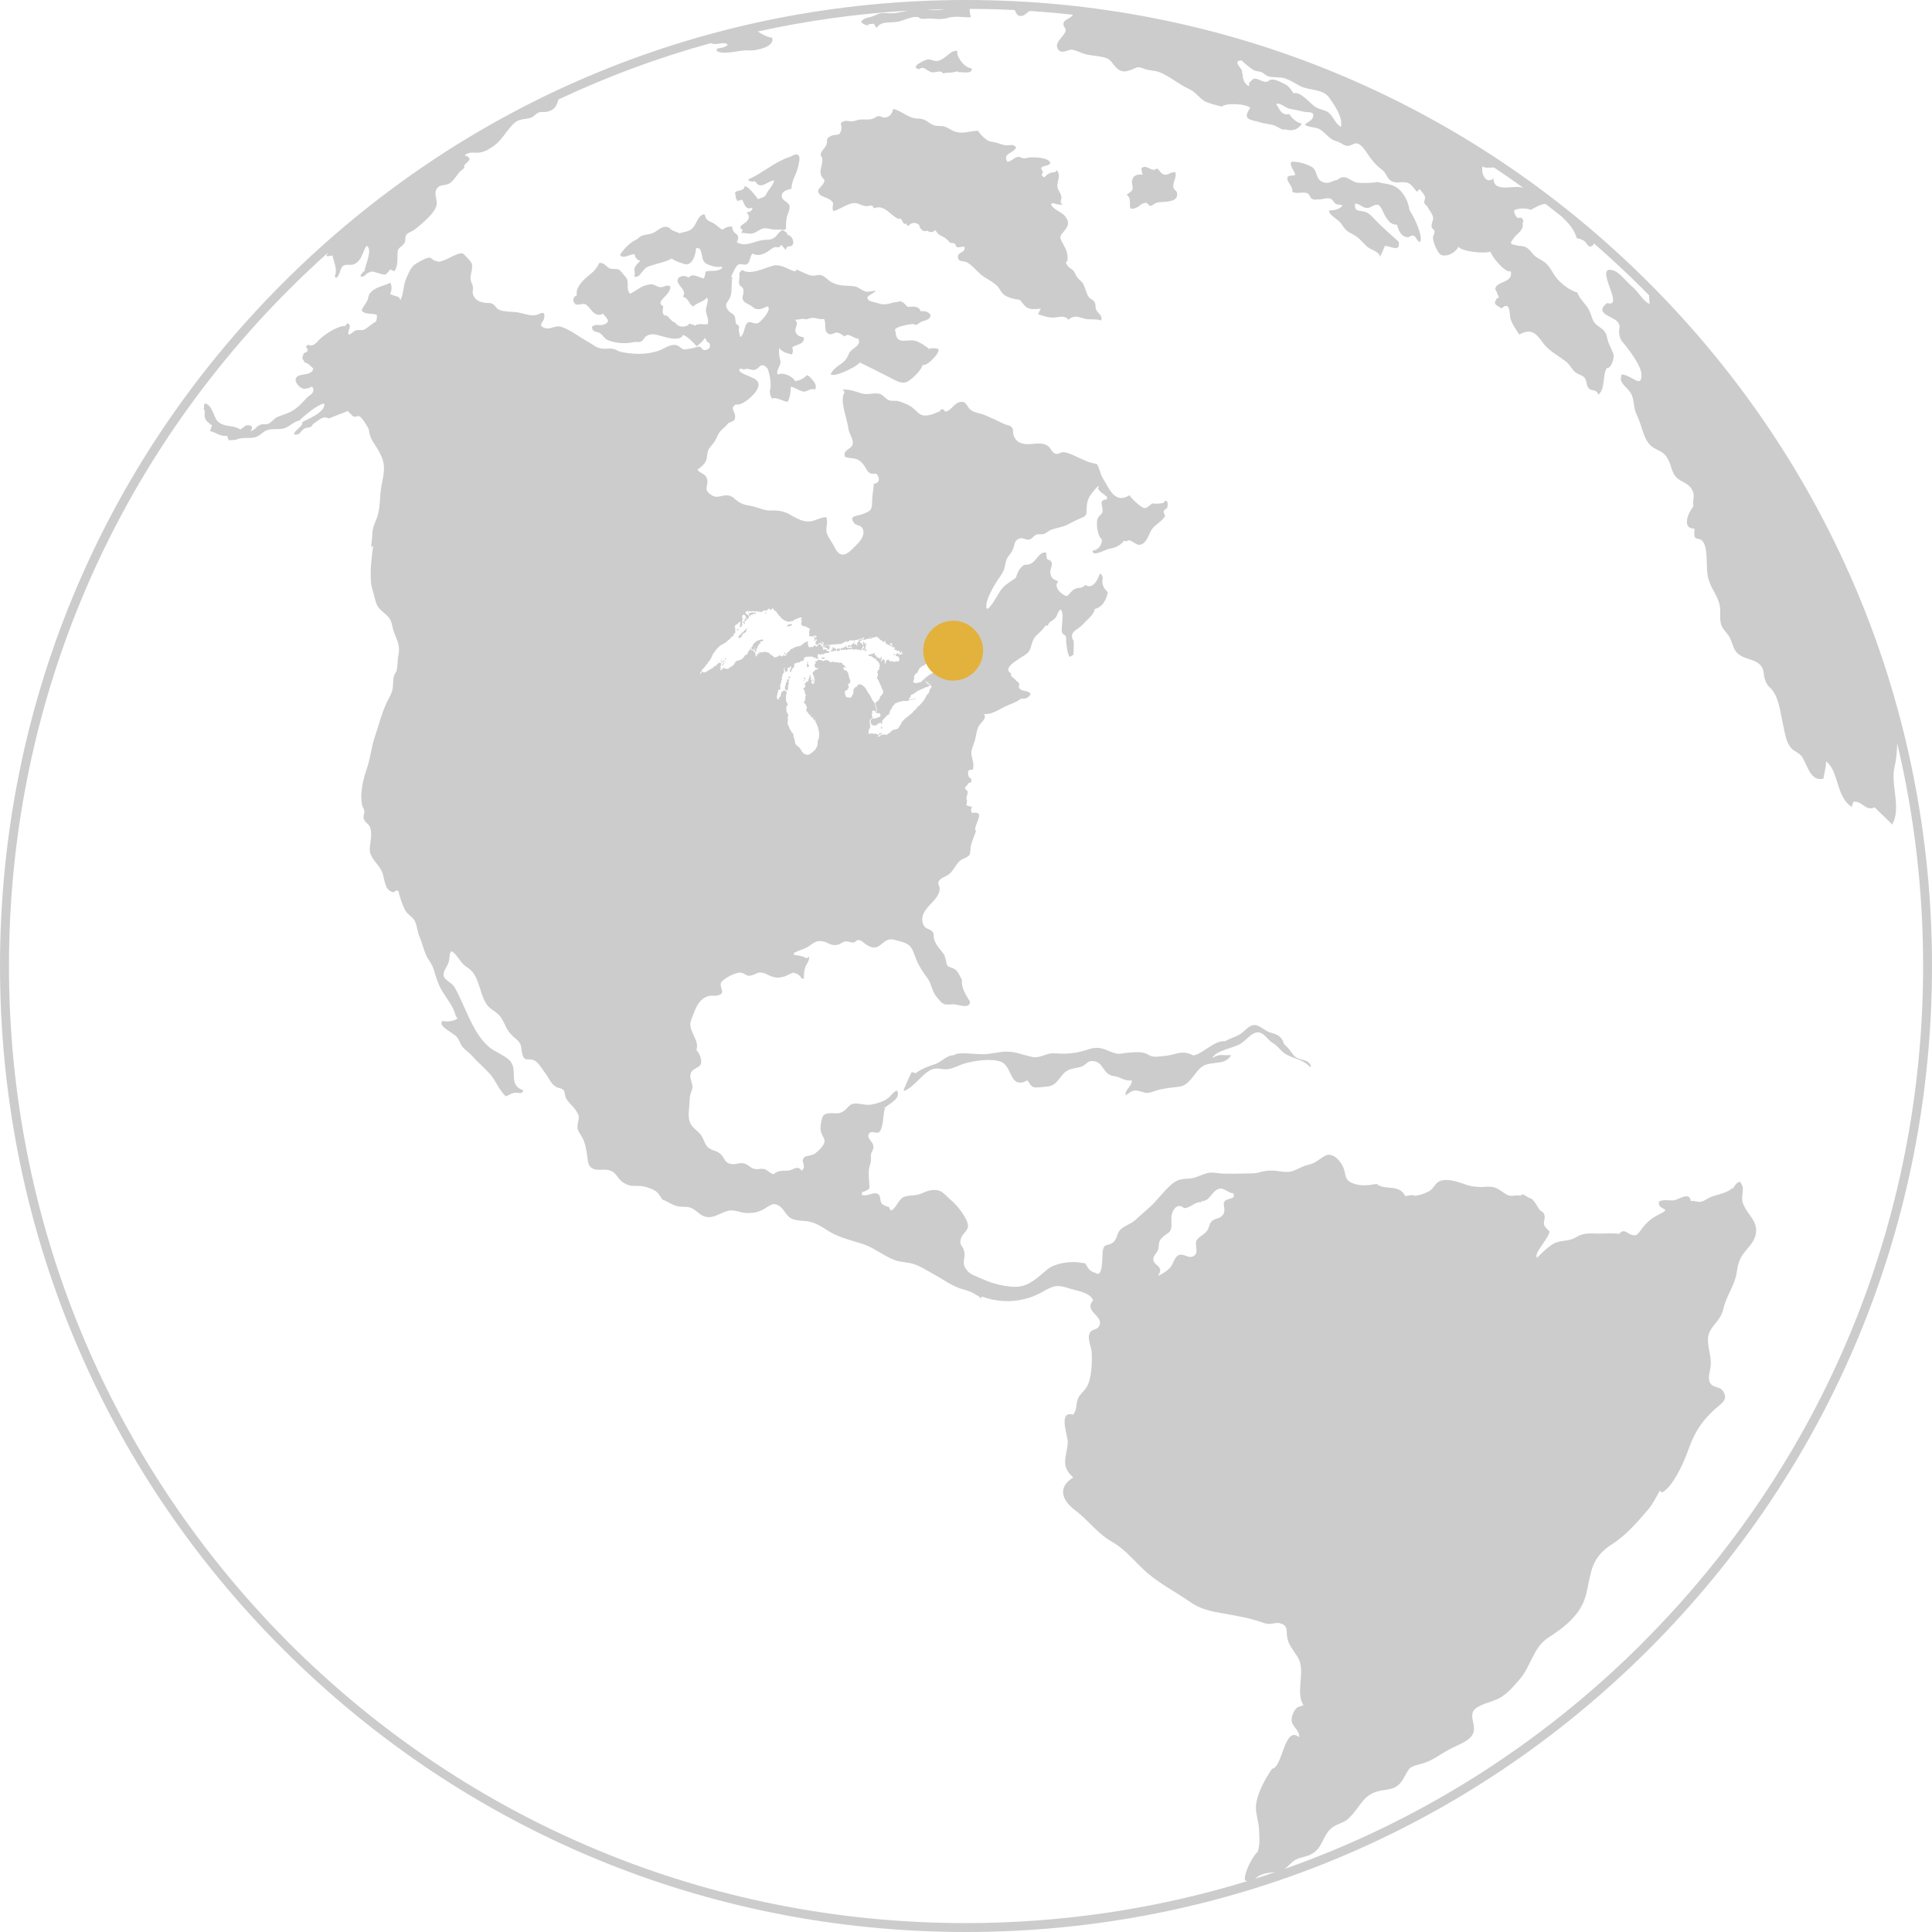 <?xml version="1.0" encoding="UTF-8"?>
<svg xmlns="http://www.w3.org/2000/svg" id="Layer_2" data-name="Layer 2" width="646.78" height="646.78" viewBox="0 0 646.78 646.78">
  <defs>
    <style>
      .cls-1 {
        fill: #e3b23c;
      }

      .cls-1, .cls-2, .cls-3 {
        stroke-width: 0px;
      }

      .cls-2 {
        fill: none;
      }

      .cls-3 {
        fill: #ccc;
      }
    </style>
  </defs>
  <g id="Layer_1-2" data-name="Layer 1">
    <g>
      <g>
        <path class="cls-2" d="M420.14,628.96c2.35-.74,4.68-1.51,7.01-2.3-1.75.29-3.51.3-5.24,1.1-.71.33-1.25.8-1.76,1.2Z"></path>
        <path class="cls-2" d="M635.09,248.88c-.07,2.81-.31,5.57-.92,8.12-1.34,5.51,2.4,13.7-.76,19.09-1.82-1.9-3.92-3.75-5.86-5.76-2.93,1.55-4.3-2.37-7.14-1.82-.15.67-.44,1.03-.5,1.73-5.45-3.51-4.25-12.03-8.64-15.28.03,1.99-.61,3.84-.87,5.77-4.54,1.23-5.54-5.27-7.35-7.55-1.03-1.26-2.49-1.53-3.48-2.7-1.73-2.08-2.08-5.1-2.63-7.52-.85-3.75-1.29-8.37-3.31-11.36-1.14-1.7-1.84-1.55-2.63-3.54-.91-2.25-.12-3.98-2.11-5.71-2.17-1.9-6.03-1.55-7.99-4.45-.76-1.14-1.17-3.01-1.84-4.33-.61-1.29-2.23-2.69-2.72-3.92-1.14-2.8.12-4.91-.99-8.13-1.08-3.1-2.98-5.1-3.66-8.52-.61-3.1,0-7.67-1.08-10.54-1.46-3.93-4.01.26-3.34-5.42-4.66.03-1.91-5.74-.38-7.47-.5-2.54.9-3.54-.79-6.06-1.2-1.79-3.75-2.26-5.03-3.72-1.53-1.7-1.61-3.96-2.64-5.86-1.43-2.69-2.72-2.6-5.01-4.04-3.31-2.08-3.63-7.08-5.41-10.69-1.2-2.37-.85-4.25-1.64-6.53-.85-2.37-2.86-3.07-3.8-5.3-.03-.26.14-1.55.26-1.96,3.51.26,6.68,4.83,6.65.2-.03-2.93-3.16-6.88-4.77-9.13-1.29-1.79-2.34-2.19-2.67-4.65-.26-2.17.73-2.49-.64-4.1-1.49-1.76-8.02-2.78-3.4-6.21,6.35,1.93-5.24-13.43,2.31-10.83,1.87.65,4.65,4.22,6.12,5.39,1.84,1.47,3.78,5.06,5.8,5.74-.1-.95-.2-1.91-.21-2.87-.69-.7-1.36-1.41-2.05-2.1-5.32-5.32-10.79-10.41-16.41-15.3-.13.6-.53,1.03-1.38,1.04-.61,0-1.26-1.43-1.7-1.73-.79-.55-1.58-.91-2.66-1.02-.77-2.98-2.81-5.04-5.01-7.25-1.78-1.42-3.57-2.82-5.38-4.2-1.6-.18-3.81,1.42-5.07,1.93-.88-.62-4.48-.67-5.53.26.06,1.02.55,1.99,1.37,2.55.91-.5,1.53-.03,1.81,1.02-.2.26-.32.21-.29.61.32,2.49-1.46,3.08-2.87,4.86-1.64,2.11-1.35,2.08.73,2.58,1.85.41,2.58.06,3.93,1.11,1,.76,1.58,2.02,2.66,2.75,1.61,1.11,2.75,1.37,4.1,2.96,1.02,1.2,1.84,3.04,2.75,4.1,1.87,2.2,4.36,4.1,6.99,4.89.79,2.29,2.93,3.84,3.98,5.97,1.08,2.2.79,3.63,2.87,5.15,1.91,1.44,2.61,1.61,3.16,4.16.47,2.26,1.64,3.75,2.19,5.71-.06,1.41-.76,4.42-2.4,4.33-1.49,2.87-.32,6.56-2.72,8.9-.82-2.05-2.02-1.08-3.19-2.08-.94-.85-.64-2.96-1.73-3.89-1.17-.97-2.4-.88-3.57-2.28-.88-1.09-1.34-2.08-2.49-2.93-2.93-2.26-5.74-3.51-7.82-6.47-2.31-3.36-4.04-4.47-7.73-2.52-1.08-1.76-2.67-3.86-2.99-5.59-.29-1.46.03-5.8-2.93-3.16-.44-.35-1.82-.99-2.02-1.4-.53-1.11.17-.85.29-1.81,0-.06.73-.21.76-.44.09-.53-.47-1.02-.5-1.43-.03-.62-.85-1.11-.55-1.87.88-2.2,5.97-1.67,5.12-5.48-1.85.73-6.44-4.92-6.82-6.59-1.79.79-9.63.06-10.74-1.64-.41,1.23-2.29,2.58-3.6,2.84-2.4.53-2.9-.58-3.66-1.96-.52-.94-1.17-2.67-1.23-3.9-.03-.7.64-1.38.5-2.19-.09-.59-.88-.79-.97-1.46-.17-1.23.64-1.96.5-3.19-.12-.96-1.32-2.37-1.78-3.34-.33-.67-.94-.76-1.18-1.52-.14-.44.44-1.29.26-1.96-.26-.96-1.26-1.81-1.79-2.63-.12.26-.76.67-.9.96-.68-.73-1.76-2.34-2.69-2.84-1.79-.94-4.19.26-5.92-.79-1.49-.88-1.64-2.67-3.1-3.78-1.75-1.34-2.43-2.1-3.83-3.89-.94-1.23-2.08-3.25-3.16-4.16-2.11-1.79-2.58.09-4.71.06-.82,0-1.94-.91-2.69-1.23-.67-.29-1.81-.62-2.26-.88-1.55-.94-2.87-2.78-4.33-3.51-1.52-.79-3.39-.47-4.89-1.46.67-.7,2.46-1.35,2.78-2.55.53-2.08-1.52-1.44-3.02-1.79-1.7-.41-3.16-.7-4.86-1.02-1.4-.26-3.45-2.4-4.42-1.46,1.29,1.73,1.52,3.75,4.42,3.28.7,1.4,2.66,2.99,4.15,3.16-1.4,2.29-3.54,2.64-5.88,1.87-.05.09-.14.18-.23.24-1.34-.38-2.31-1.35-3.71-1.67-1.32-.29-2.64-.38-4.04-.82-3.01-.97-6.41-.65-3.43-4.86-1.05-1.35-8.02-1.82-9.54-.44-1.55-.44-4.01-.96-5.44-1.67-1.9-.97-3.31-3.22-5.36-4.15-3.43-1.55-6.62-4.33-9.96-5.68-1.67-.67-3.4-.44-5.18-1.15-2.49-.99-2.14-.46-4.57.41-2.08.76-3.46.61-4.95-.96-1.84-1.99-1.61-2.75-4.33-3.37-1.52-.35-3.51-.5-5.3-.85-1.61-.29-3.77-1.55-5.18-1.64-1.35-.06-3.89,1.99-4.83-.79-.52-1.46,1.53-3.28,2.2-4.27,1.76-2.52-.5-1.79,0-4.1.19-.82,2.79-1.6,3.05-2.54-3.67-.4-7.34-.76-11.04-1.04-.02,0-.04,0-.07.01-.48.05-.94-.03-1.4-.12-.56-.04-1.13-.07-1.69-.1-.05,0-.09,0-.13.02-.79.17-1.61,1.35-2.37,1.55-1.97.47-2.08-.67-2.77-1.89-4.99-.25-10.01-.37-15.05-.39-.1.79.07,1.55.37,2.84-3.04.03-4.98-.62-7.94.24-1.43.41-2.69.41-4.39.23-1.46-.17-2.75.09-4.54,0-1.05-1.7-5.68.61-7.4.97-2.64.53-5.59-.36-7.2,1.96-.09.03-.18.03-.27,0-.12-.47-.56-.7-.64-1.26-.58.09-1.4.06-1.9.21-.03.12-.06.24-.12.36-.88-.12-1.7-.47-2.34-1.12.64-1.52,2.79-1.46,4.1-2.02,2.1-.91,2.31-1.14,4.45-.99,2.69.23,4.74-.32,7.11-.82-17.04,1.02-33.83,3.35-50.25,6.98,1.49.99,3.55,1.98,4.79,2.07,1.08,3.07-5.3,4.27-7.06,4.27-1.17.03-1.61-.15-2.75.03-1.03.12-2.08.35-3.13.47-1.82.17-3.87.62-5.56-.29v-.82c1.26-.23,2.93-.35,3.66-1.32-1.08-1.11-3.34-.06-4.68-.23-.36-.05-.7-.15-1.02-.28-17.52,4.82-34.55,11.12-50.95,18.85-.07.21-.15.43-.23.69-.62,1.87-1.29,2.81-3.43,3.37-.97.26-1.99-.03-2.93.29-.93.33-1.49,1.26-2.43,1.67-1.64.67-3.81.35-5.36,1.55-2.64,2.02-4.16,5.68-7.09,7.82-1.52,1.11-3.04,2.08-4.89,2.37-1.67.26-3.69-.5-5.09.99.85.09,1.26.5,1.7,1.05-.23,1.38-2.22,1.7-1.76,3.02-.5.67-1.17.94-1.67,1.52-.91,1.08-2.2,3.19-3.48,3.84-1.58.81-3.57.03-4.39,2.34-.58,1.7.73,3.25.15,5.15-.56,1.73-2.08,3.31-3.31,4.48-1.27,1.2-2.78,2.61-4.34,3.66-.7.44-1.88.82-2.4,1.5-.55.79-.12,1.96-.58,2.66-1.5,2.23-2.4,1.09-2.37,4.19,0,1.93.03,3.78-1.03,5.33-.26-.21-1.05-.29-1.38-.64-1.81,2.37-1.58,1.96-4.42,1.17-1.64-.44-1.32-.67-2.96,0-1.05.44-1.14,1.61-2.67,1.17.32-.79.8-1.41,1.41-1.75.17-1.96,2.87-7.12.76-8.46-1.49,1.84-1.4,4.75-4.13,6.12-1.26.65-2.84-.21-3.92.73-.88.73-.88,3.05-2.2,3.92-.14-.14-.35-.37-.49-.52,1.02-2.16-.18-4.51-.73-7.02-2.56.61-2.21.14-1.44-.98-4.43,3.97-8.79,8.07-13.03,12.31C36.33,157.35,3,237.81,3,323.39s33.33,166.04,93.84,226.55c60.51,60.51,140.97,93.84,226.55,93.84,32.43,0,64.13-4.8,94.29-14.04-.02,0-.04,0-.07-.02-.2-.06-.41-.14-.65-.27-.59-2.02,2.6-8.28,4.24-9.51.79-2.54.59-4.68.44-7.61-.12-2.61-1.23-5.59-1.02-7.88.41-4.18,3.1-9.01,5.42-12.35,3.54-.38,4.07-14.73,9.07-10.54.12-2.39-2.17-3.3-2.52-5.42-.26-1.66,1.17-4.97,2.87-4.86.61-.17.32-.49,1.14-.38-2.75-3.77.29-10.48-1.41-14.93-.79-2.14-3.31-4.54-3.95-7.14-.76-3.02.64-4.72-3.02-5.51-.73-.15-2.66.41-3.63.29-1.14-.12-2.6-.76-3.69-1.08-2.75-.85-5.29-1.32-8.05-1.85-5.94-1.14-9.69-1.23-14.64-4.65-4.65-3.25-9.61-5.71-13.99-9.51-3.86-3.34-7.23-7.79-11.62-10.28-5.21-2.93-7.79-7.14-12.44-10.6-4.71-3.51-5.94-7.85-.7-11.04-4.54-4.07-2.13-6.82-1.84-11.71.12-2.05-3.39-10.83,1.76-9.31,1.38-1.5.88-3.4,1.61-5.27.62-1.55,2.02-2.49,2.93-3.92,1.67-2.67,1.87-8.26,1.73-11.53-.09-2.08-1.55-4.54-.73-6.5.64-1.49,2.37-1.13,3.05-2.19,2.31-3.63-5.24-4.95-1.9-8.85-.79-2.69-5.68-3.25-8.08-4.06-4.3-1.44-5.45-.67-9.17,1.37-1.81,1.03-3.71,1.76-5.68,2.23-4.71,1.2-9.66.85-14.32-.85l-.12.33c.03.78-.41-.18-1.17-.56-.7-.38-1.38-.85-1.99-1.14-1.4-.7-2.9-.9-4.39-1.49-2.96-1.11-5.74-3.16-8.55-4.68-2.11-1.15-4.36-2.63-6.59-3.34-1.96-.64-4.27-.56-6.29-1.29-3.89-1.46-6.94-4.24-10.98-5.5-4.21-1.32-8.11-2.17-11.82-4.62-1.61-1.09-3.49-2.2-5.42-2.69-1.93-.5-4.39-.2-6.23-1.03-1.9-.88-2.43-2.93-3.95-4.1-2.23-1.67-3.28-.41-5.24.73-2.05,1.17-3.6,1.55-6.18,1.41-2.11-.12-3.84-1.17-5.83-.76-2.34.49-4.36,2.25-6.79,2.16-2.16-.06-3.16-1.52-4.89-2.63-1.81-1.17-3.13-.65-5.18-.96-1.84-.29-3.31-1.61-5.12-2.2l-.09.06c-.64-.91-1.29-2.25-2.34-2.98-1.35-.91-3.72-1.64-5.36-1.73-2.17-.09-2.93.29-5.12-.91-1.79-.96-2.17-2.46-3.66-3.66-1.96-1.55-4.51-.44-6.35-1.03-2.25-.7-2.11-2.46-2.46-4.62-.26-1.85-.53-3.45-1.2-5.12-.9-2.26-2.4-2.84-1.96-5.42.38-2.16.88-2.46-.79-4.8-.91-1.26-2.34-2.44-3.1-3.75-.36-.64-.44-2.28-.71-2.63-.71-.87-1.84-.73-2.72-1.29-1.73-1.05-2.29-2.84-3.39-4.33-.85-1.08-2.46-3.81-3.66-4.39-2.28-1.11-3.39.73-4.21-2.37-.55-2.2.03-3.1-1.9-4.74-1.46-1.29-2.23-1.88-3.22-3.6-.88-1.58-1.52-3.57-2.92-4.83-1.85-1.64-3.13-1.82-4.39-4.21-2.05-3.84-2.11-9.02-5.85-11.39-2.11-1.35-2.31-2.37-3.89-4.22-2.46-2.84-1.85.06-2.4,2.2-.44,1.84-2.4,3.51-1.53,5.27.53,1.06,2.7,1.96,3.49,3.34,3.54,6.23,5.89,15.13,11.45,19.93,2.05,1.75,5.86,3.01,7.34,5.01,2.37,3.25-.96,7.79,4.16,9.52-.38,1.63-1.61.64-2.95.85-1.12.18-1.82.88-2.87,1.17-2.25-1.93-3.34-5.29-5.36-7.52-1.93-2.14-4.12-3.92-5.96-6.03-1-1.11-2.2-1.84-3.13-2.93-.79-.94-1.08-2.31-1.88-3.31-1.14-1.46-6.59-3.63-4.89-5.41,1.67.29,3.63.18,5.09-.85-.35-.44-.61-.7-.76-1.23-.82-3.46-3.9-6.41-5.36-9.75-.85-1.93-1.35-3.63-1.96-5.62-.53-1.73-1.76-2.99-2.48-4.63-.91-1.99-1.29-4.07-2.19-6.09-.79-1.79-.79-4.22-1.82-5.68-1.05-1.52-2.31-1.78-3.19-3.6-.88-1.87-1.52-3.84-2.02-5.85l.09-.06c-.44-.41-1-.47-1.58.26-3.28-.17-3.13-4.68-4.04-6.85-1.08-2.54-3.6-4.13-4.04-6.76-.35-2.34,1.14-5.79-.08-8.37-.59-1.17-1.73-1.41-2.05-2.87-.14-.67.32-1.47.26-2.26-.09-.88-.59-1.29-.76-2.11-.82-4.3.47-8.84,1.72-12.61,1.11-3.31,1.41-6.82,2.49-10.04,1.23-3.58,2.2-7.62,3.87-11.28.85-1.9,1.96-3.36,2.2-5.36.2-1.99-.06-3.01.76-4.8.91-.44.77-4.13,1-5.35.32-1.65.53-3.1-.06-4.98-.53-1.76-1.32-3.02-1.73-4.89-.47-2.17-.67-3.08-2.43-4.57-2.57-2.23-2.87-2.51-3.66-5.68-.44-1.85-1.09-3.34-1.2-5.36-.29-4.1.24-7.96.73-11.71h-.49c-.15.29-.09.41-.24.65.18-1.58.41-3.19.47-4.8.12-2.34.76-3.25,1.52-5.3,1.26-3.34.85-7.61,1.61-11.24.91-4.48,1.4-6.73-.76-10.77-1.55-2.96-3.22-4.16-3.57-7.7-.38-.85-2.13-3.75-2.98-4.25-.77-.47-1.41.35-2.08,0-.73-.38-1.41-1.35-1.96-1.85-1.93.76-4.54,1.79-6.41,2.52-1.99-1.29-3.78,1.08-5.3,1.85-.38,1.49-1.9.94-2.98,1.61-1.32.85-1.18,2.22-3.26,1.88-.32-.94,2.26-2.31,2.76-3.66-.06-.09-.21-.36-.21-.36,1.69-1.08,7.93-3.3,7.55-6.29-1.7-.21-7.17,4.36-8.34,5.65-2.02.35-3.22,2.05-5.15,2.6-1.88.56-4.01-.09-5.8.67-1.9.79-2.22,2.11-4.65,2.46-1.32.21-4.33-.09-5.39.61-.91.27-1.79.12-2.69.27-.06-.53-.5-.88-.44-1.52-2.49.38-3.89-1.2-5.82-1.56.26-.46.35-1.35.73-1.84-1.79-1.52-2.84-1.67-2.46-4.89-.21-.32-.26-.73-.47-1.05.09,0,.14.03.23.06-.14-.62.03-1.06.21-1.55,2.58.38,2.98,4.83,4.42,6.09,2.35,2.07,4.95.96,7.5,2.63.67-.44,1.26-.82,1.81-1.37,1.29-.21,3.02.17,1.58,1.81,1.32,0,1.64-1.11,2.81-1.78,1.46-.82,2.11-.09,3.31-.62.85-.38,1.75-1.67,2.75-2.14,1.08-.5,2.2-.82,3.39-1.29,2.93-1.08,4.54-3.02,6.64-5.24.64-.7,1.81-1.11,2.08-2.08.35-1.26-.44-2.23-1.47-1.03-.2.09-.4-.17-.61-.09-1.64,1.02-4.42-1.9-3.66-3.39,1.03-1.9,5.3-.41,5.77-3.19-.85-.85-1.88-1.9-2.96-2.08-.14-.18-.08-.41-.17-.53-.91-.84-.36-1.49,0-2.51,0-.03,1.05-.35,1.23-.76.2-.41-.56-1.34-.47-1.49.88-1.17.96,0,2.17-.44,1.14-.44,1.58-1.2,2.37-1.99,1.64-1.61,6.21-4.62,8.55-4.42.21-.38.59-.67.79-.96,1.9,1.08-.53,2.63.49,3.89.74-.32,1.44-1.14,2.2-1.43.94-.38,1.99.06,2.69-.23,1.38-.56,2.61-2.05,4.1-2.73.29-.64.41-1.55.29-2.28-1.55-.67-4.1.06-5.1-1.55.5-1.17,1.41-2.08,1.9-3.19.62-1.38.18-1.94,1.52-3.13,1.79-1.61,4.12-1.82,6.24-2.9.58,1.46.46,2.4-.09,3.81,1.23.73,3.4.64,3.31,1.96l.12.06c1.14-2.07.88-4.92,2.02-7.38.65-1.4,1.29-3.33,2.7-4.45.79-.64,3.95-2.4,4.94-2.4.61,0,1.23.85,1.88,1.05,1.73.5,1.26.44,2.98-.12,1.76-.58,4.89-2.72,6.3-2.31.55.17,2.78,2.66,3.04,3.28.58,1.52-.53,3.83-.39,5.24.09.91.71,1.75.82,2.72.12,1.08-.38,1.7.18,2.87.82,1.73,2.28,2.14,3.72,2.4.94.2,1.58-.09,2.43.26,1.12.47,1.38,1.52,2.2,1.96,1.61.88,4.63.71,6.36.97,1.67.26,4.13,1.2,5.85,1,1.55-.18,3.43-2.11,3.16.7-.15,1.64-2.57,2.72.29,3.6,1.7.53,3.4-.97,5.16-.5,3.1.88,6.32,3.54,9.25,5.12,2.13,1.2,2.75,2.17,5.3,2.29,1.02.06,1.84-.21,2.93,0,1.03.17,1.9.88,2.63,1.03,3.95.84,8.37,1.05,12.5-.3,1.96-.61,4.1-2.51,6.29-1.9,1.02.29,1.34,1.2,2.49,1.4.5.08,2.28-.38,2.93-.47.56-.09,1.61-.56,2.14-.47.76.14.94,1.23,1.76,1.17,1.49-.09,2.31-1.29,1.46-2.46-.06-.06-.09-.12-.15-.18.03.06.06.08.06.12-.18-.09-.38-.18-.59-.21-.09-.7-.5-.91-.73-1.38-.59,1.14-1.64,1.93-2.72,2.81-.91-1.05-3.34-3.6-4.6-3.77-.9,2.46-6.53.56-8.05.12-1.44-.41-2.72-.65-4.22.26-.67.41-.91,1.38-1.7,1.76-.76.41-1.55.06-2.43.23-2.67.58-5.42.5-8.29-.47-1.82-.61-1.46-1.29-2.93-2.4-1.23-.97-2.43,0-2.9-2.17,1.29-1.35,2.66-.23,4.1-.85,2.55-1.08.85-1.96-.29-3.6-3.28,1.58-4.22-2.51-6.03-3.19-1.4-.47-2.72.94-3.66-.47-.73-1.05-.03-2.25.94-2.54-.71-2.11,1.7-4.72,3.19-6,1.58-1.34,3.25-2.4,4.21-4.77,1.7-.32,2.31,1.23,3.54,1.79.85.41,2.4-.03,3.16.44.27.14,2.35,2.54,2.58,3.02.76,1.72-.32,3.51,1.08,5.03,2.52-1.23,3.69-2.72,6.59-3.13,1.61-.24,2.11.76,3.43.93,1.44.15,1.9-1.05,3.48-.26.29,2.9-5.51,5.09-2.43,6.59.06.58-.32,2.05-.03,2.57.52.9,1.08.38,1.52.85.67.62,1.7,2.08,2.58,2.11.44.88,1.49,1.35,2.52,1.35.88,0,1.73-.33,2.23-1.03.41.21,1.4.36,1.85.7,1.11-.87,2.78-.37,4.16-.43.73-1.35-.41-3.13-.5-4.54-.11-1.44,1.23-3.54.29-4.39-1.05,1.38-3.16,1.58-4.62,2.96-1.49-.94-1.52-2.9-3.4-3.25,1.61-2.52-2.19-3.72-1.73-5.74.29-1.32,2.61-1.67,3.6-.64,1.29-1.73,3.45-.17,5.12.24,1.17-2.2-.44-2.4,2.31-2.55,1.46-.06,2.34.12,3.81-.88,0,0-.03-.58,0-.58-1.55.5-4.74-.38-5.77-1.32-1.46-1.38-.5-5.45-2.93-4.77-.06,1.75-.97,5.24-3.16,5.38-.67.03-4.21-1.23-4.97-1.96-2.38,1.29-4.22,1.44-6.85,2.34-1.61.56-1.58.41-2.93,1.94-.82.97-1.32,2.16-2.84,1.73.64-1.08-.15-1.99.26-2.99.35-.91,1.26-1.64,1.88-2.28-1.08-.17-1.82-1.14-1.96-2.2-1.46-.12-4.04,1.87-4.86.18,1.35-2.05,3.45-4.25,5.83-5.27,1.4-1.67,3.19-1.26,4.97-1.9,1.85-.67,3.51-3.16,5.82-1.73.47.81,2.32,1.23,3.34,1.73,1.4-.53,3.19-.47,4.39-1.79,1.29-1.34,1.78-4.5,3.98-4.57.44,2.23,1.32,2.08,2.84,2.93,1.17.64,2.05,1.76,3.19,2.22.73-.67,1.99-1.17,3.22-1.02-.15,2.93,3.22,1.96,1.49,5.21,2.93,1.76,6.06-.41,8.75-.73,1.35-.15,2.66.03,3.66-.68,1.29-.88,1.61-2.14,2.93-2.63-.7-.23-1.35-.15-2.69-.15-1.14,0-2.61-.56-3.66-.44-1.32.18-2.4,1.34-3.72,1.7-1.26.35-2.49-.21-3.8-.15.12-.35.18-.7.38-1.06-2.16-1.02.79-2.07,1.29-2.69,1.05-1.29,1.05-1.84.03-3.13.96-.09,2.02-.47,1.93-1.61-2.25,1.03-2.6-1.08-3.42-2.66-.35.23-1.14.23-1.53.52-.38-.67-.76-1.14-.64-1.99-1.14-2.16,2.99-.88,2.96-2.98,1.32-.17,3.72,3.31,4.59,4.36.64-.55,1.32-.41,1.87-.82,1.05-.73.68-.91,1.34-1.82.68-.96,2.03-2.67,2.12-3.69-1.9-.03-4.63,3.51-6.32.29-1,.17-1.94.14-2.4-.59,5-2.22,8.63-5.8,13.87-7.55,1.21-.38,2.38-1.55,3.19-.26.44.73-.29,3.4-.5,4.16-.64,2.43-2.05,4.13-2.02,6.73-.65.15-2.67.65-3.08,1.55-.97,2.25,1.81,2.63,2.34,3.98.47,1.23-.64,2.87-.91,4.33-.27,1.29-.18,2.4-.24,3.72-.38.03-.7.09-.99.23.26.12.59.26.94.53.12.06.27.18.41.26v.03c.12.27.23.5.29.74.41.06.76.26,1.05.53.03.03.06.06.06.06.12.14.23.26.35.41.15.26.29.53.38.79.03.15.06.29.08.44,0,.09.04.18.04.26-.09,1.84-1.97,1.23-2.08,1.55-.11.36-.44.7-.55,1-.32-.59-1.08-1.23-1.41-1.73-.82,1.58-1.52.47-2.49.94-.85.41-1.35.94-2.2,1.46-1.52.93-3.3,1.49-4.95.58-.82.85-.82,2.69-1.58,3.36-.96.85-2.22-.2-3.22.38-.79.44-1.73,2.66-2.37,4.04l.41.18c-.33,1.84-.03,4.65-.59,6.35-.73,2.14-2.55,2.46-.64,4.86.5.64,1.61.99,1.99,1.7.3.58.3,1.99.5,2.63.09.18.79.41.94.79.17.41-.12,1.05,0,1.49.14.53.12,1.46.5,2.16,1.67-1.26,1.17-4.07,2.6-4.89.91-.5,2.19.82,3.48.12,1.08-.62,4.68-4.62,2.98-5.53-1.17.58-2.46,1.23-3.89.85-.82-.21-1-.7-1.85-1.17-.09-.06-1.58-.85-1.7-.93-1.88-1.7-.18-2.17-.67-4.54-.12-.61-1.14-.99-1.29-1.55-.26-1.03,0-1.9.09-2.96-.32-.7.09-1.41.97-1.84,2.37,1.9,7.81-.82,10.04-1.4,2.7-.71,4.51.88,6.97,1.69.17.06.38.12.55.18.24-.29.44-.5.68-.58,1.41.7,3.92,1.78,4.48,1.93,1.81.41,2.75-.7,4.36.23.91.5,1.73,1.52,2.75,2.05,2.9,1.52,5.09.93,7.93,1.43,1.17.21,2.34,1.49,3.63,1.7,1.08.15,2.11-.32,3.25-.26-1.29,1.37-3.84,1.7-2.43,3.1.47.5,2.4.79,3.19,1.06,2.99,1,4.07-.36,6.74-.47,1.02-.79,2.28.88,3.16,1.7,1.64-.09,3.57-.56,4.39,1.46,1.26-.23,2.69.21,3.25,1.2.09,1.67-1.99,1.81-3.13,2.34-.56.23-.88.73-1.52.94-.73.26-.85-.33-1.43-.24-1.32.18-7,1.05-5.62,2.55.24,4.54,3.43,2.58,6.21,3.01,1.58.24,4.22,2.05,5.21,2.96.03-.15.06-.29.09-.41,1.79.17,4.31-.59,1.9,2.58-.73.96-3.19,3.48-4.33,3.01-.35,1.73-3.45,4.65-4.95,5.53-1.78,1.02-3.54-.03-5.36-.94-3.37-1.67-7.05-3.66-10.74-5.39-.79,1.17-6.62,4.18-8.96,4.18-.38,0-.67-.08-.82-.26,1.49-2.9,4.12-3.19,5.38-5.36.94-1.61.56-1.82,2.02-2.99,1.12-.88,2.84-1.79,1.85-3.58-1.67.09-3.08-2.16-4.6-.73-.79-.47-1.55-1.14-2.43-1.26-.93-.11-1.81.82-2.69.5-2.08-.76-.79-3.31-1.73-5.09-1.26.35-2.49-.35-3.69-.35-.7,0-1.58.29-2.46.53-.79-.5-2.34.15-3.57.09,1.5,1.34-.17,2.52.18,3.92.32,1.38,1.4,1.7,2.75,2,.38,2.49-2.57,2.25-3.86,3.36.32.64.29,1.55-.09,2.37-1.72-.47-3.13-.76-4.3-2.17-.03.73-.03,1.52,0,2.22.06.56.47,2.14.47,2.52-.09,1.5-1.7,3.05-.85,4.16,1.61-.94,4.83.47,5.77,2.2,1.49-.3,2.78-.77,3.89-1.99h.23c.27.32.53.35.68.47.91,1.09,2.72,2.49,1.9,4.27-1.73-.55-2.67.91-4.01.71-1.35-.2-2.61-1.38-4.19-1.61.03,1.67-.2,3.6-1.05,5.07-1.38-.12-4.07-1.82-5.09-1.06-.73-.7-.85-1.72-.85-2.72.67-1.38.03-5.79-.94-7.73l-.14.06c.12.67-.17-.15-.26-.38-2.02-1.2-2.02.46-3.39,1-1.5.58-2.49-.76-4.01.03-.5-.35-.67-.23-1.32-.29-.09.26-.12.52-.2.76,2.58,2.29,8.22,2.02,5.94,6.35-.82,1.58-5.04,5.5-7.05,4.83-2.02,1.26-.44,2.11-.27,3.63.21,1.73-.5,1.93-2.32,2.66-.9,1.41-2.6,2.17-3.42,3.92-.88,1.93-1.05,2.31-2.43,3.89-1.52,1.79-.91,2.66-1.46,4.45-.5,1.58-1.75,2.34-2.96,3.31.94,1.37,2.58,1.17,3.16,2.92.79,2.4-1.43,3.46,1.2,5.36,2.08,1.52,2.9.41,5.12.32,2.34-.12,2.69,1.23,4.62,2.37,1.7.99,3.31.96,5.06,1.46,1.47.38,3.43,1.29,5.19,1.23,3.43-.11,5.09.35,7.58,1.93,1.79.91,3.34,1.85,5.59,1.73,2.02-.12,3.63-1.46,5.59-1.43.79,1.78-.44,3.69.27,5.56.58,1.58,1.79,2.99,2.46,4.39,2.44,5.12,5.24,1.49,7.73-1.03,1.38-1.38,2.75-3.54,1.53-5.41-.5-.82-2.02-.7-2.67-1.58-1.85-2.49.85-2.23,2.67-2.9,2.96-1.05,3.37-1.46,3.37-4.39.03-1.93.44-3.72.58-5.86,2.14-.03,2.08-2.43.68-3.36-2.96.47-2.75-1.38-4.36-3.28-2.08-2.4-3.51-1.52-5.94-2.29-1-2.43,2.11-2.46,2.52-4.3.38-1.61-1.29-3.6-1.46-5.36-.29-3.04-3.1-9.37-1.2-12.09-.23-.17-.56-.67-.73-.79,2.31-.21,4.16.58,6.27,1.23,2.28.7,4.04-.32,6.18.17.94.21,2.08,1.79,3.16,2.17.99.35,2.08,0,3.11.29,1.69.47,3.89,1.38,5.09,2.49,2.08,1.87,2.52,2.81,5.65,2.08.85-.17,1.81-.73,2.66-.97.5-.14.73-.9,1.29-.93.49-.06.85.88,1.14.82,1.88-.38,2.75-2.75,4.71-3.19,2.4-.56,2.17,1.7,3.92,2.81,1.29.85,3.08.96,4.57,1.58,2.11.91,4.24,1.93,6.32,2.93.58.29,1.93.5,2.31.85,1.2,1.12.38,1.55.91,3.02.79,2.17,2.4,2.84,4.65,2.9,2.32.06,4.74-.88,6.91.67.85.62,1.26,2.16,2.38,2.52,1.17.35,1.7-.56,2.66-.5,1.96.06,4.51,1.64,6.35,2.37.76.32,1.44.67,2.26.96.17.06,2.34.62,2.57.62.7.55,1.26,3.28,1.81,4.3.68,1.2,1.43,2.46,2.14,3.69,1.58,2.63,3.57,4.65,7.03,2.48.82,1.2,2.02,2.25,3.13,3.19,2.4,1.93,2.46,1.02,4.54-.5,1.17.29,2.55.06,3.6-.09,1.52-1.84,1.73.23,1.4,1.46-.15.55-1.02.67-1.17,1.26-.15.44.44,1.55.44,1.52-.71,1.76-3.22,2.81-4.39,4.51-1.08,1.55-1.64,4.6-3.8,5.18-1.79.49-3.46-2.46-4.71-1.08-.18-.06-.7-.26-.76-.26-1.55,1.73-2.72,2.31-4.97,2.69-1.29.23-5.68,2.93-5.68.67,2.05-.23,3.19-1.87,3.16-3.86-1.46-.61-2.02-5.59-1.43-6.85.85-1.78,1.76-1.17,1.64-3.16-.09-1.58-1.26-3.07,1.46-3.31.03-.26.03-.53.06-.82-1.08-.97-2.43-1.61-3.04-2.78.15-.29.27-.56.18-.91.03-.03,0-.06,0-.09,0,.03-.03.09-.03.12-.82.55-1.99,2.14-2.49,2.81-1.08,1.49-1.38,2.72-1.46,4.65-.12,2.32.17,2.46-2.19,3.43-1.5.61-2.61,1.2-4.1,1.99-1.81.97-3.9,1.11-5.71,1.84-.82.32-1.5,1.08-2.34,1.35-.88.26-1.7-.09-2.49.23-.88.32-1.43,1.46-2.43,1.64-1.02.17-1.99-.62-2.87-.44-2.25.47-1.88,2.29-2.58,3.78-.85,1.87-2.05,2.4-2.43,4.45-.41,2.2-.65,2.96-2.08,4.95-1.52,2.13-4.95,7.72-4.28,10.33.12-.03.38.03.5.06,1.84-1.73,2.75-4.01,4.27-6.18,1.23-1.82,3.07-2.72,5.01-4.12.43-1.29.87-2.49,1.63-3.34,1.38-1.61,1.44-.76,2.99-1.26,2.37-.76,3.1-4.42,5.62-3.86-.09.41.08,1.29.06,1.35.09,1.67,1.26.61,1.7,1.96.35,1.06-.5,2.23-.44,3.13.12,2.14.85,2.37,2.67,3.22-1.88,1.69,1.14,4.59,2.87,4.89,1.08-.73,1.58-1.94,2.78-2.43,1.52-.64,2.2.09,3.39-1.32,2.52,1.72,4.31-1.91,4.89-3.84,1.55.94.62,1.93.85,3.31.29,1.61.96,1.99,1.79,3.04-.5,2.55-1.82,5.04-4.36,5.54-.12,1.81-2.93,3.95-4.13,5.32-1.49,1.67-4.5,2.23-3.16,5.1.09.03.15-.03.18-.12.17,1.75.06,3.22-.03,4.98-.21.18-.93.68-1.2.79-.85-.94-1-3.28-1.2-4.65-.14-.76.12-1.55-.17-2.25-.21-.47-1.08-.74-1.23-1.2-.53-1.55.96-6.85-.56-7.79-1,.85-.97,1.96-1.75,2.9-.85.96-2.05,1.05-2.43,2.46-.29.03-.58.06-.91.09-.82,1.58-2.37,2.46-3.45,3.83-1.29,1.67-.97,3.48-2.26,5.09-1.17,1.44-9.34,4.86-5.77,7-.06,1.4.85,1.29,1.55,2.25.32.41.82.58,1.14,1.05.29.44-.32,1.28.15,1.78,1.14,1.17,2.69.5,3.75,1.73-.29,1.32-2.08,1.96-3.14,1.63-1.58,1.29-3.86,1.94-5.65,2.81-2.11,1.08-4.48,2.66-6.82,2.37,1.17,1.58-1.29,2.9-1.9,4.37-.7,1.55-.76,3.43-1.32,5.03-.52,1.61-1.26,2.9-.91,4.65.39,1.82.85,2.44.41,4.6-2.17-.15-1.58,1.14-1.44,2.25.06.39,1.08.53.96,1.46-.09.94-.85.38-1.14,1.03-.29.61-.82.73-1,1.46-.08.29.88.85.88,1.23.03,1.06-.79,1.93-.18,2.96-.18.44-.12,1.14-.24,1.55.65.06.97.47,1.67.4.09.06.15.12.21.18-.5.79-.38,1.26-.03,1.99,4.75-.88.97,3.22,1.06,5.77l.35.06c-.44,1.41-1.38,3.54-1.76,5.06-.23.82-.03,2.49-.52,3.17-.62.87-2.37,1.2-3.19,1.96-1.29,1.2-2.2,3.34-3.6,4.45-1.31,1.09-4.71,1.55-3.22,4.19.94,4.79-7.73,7.23-5.33,12.82.53,1.29,2.09,1.26,2.84,2.08.88.99.38,1.58.76,2.84.64,2.08,2.31,3.48,3.43,5.21.12.55.38,1.32.5,1.7.21,2.72,1.44,2.02,2.87,2.93,1.37.87,1.72,2.48,2.49,3.66-.32,2.84,1.46,5.15,2.7,7.31-.18,2.7-4.39.64-5.91.82-3.28.36-3.37-.18-5.27-2.46-1.72-2.05-1.67-4.33-3.04-6.21-1.44-1.96-2.43-3.39-3.55-5.73-.73-1.58-1.23-4.01-2.54-5.25-1.17-1.08-3.58-1.55-5.07-1.96-4.33-1.15-4.42,4.94-9.45,1.58-.65-.41-1.46-1.34-2.26-1.44-1.34-.17-.96.73-1.96.79-1,.06-1.75-.55-2.93-.32-.79.14-1.38.82-2.2,1.03-2.4.61-3.25-.79-5.35-1.15-2.2-.35-3.28.97-4.86,1.94-1.46.85-3.16,1.14-4.59,2.01,0,0-.03.53-.03.59,1.55.23,2.95.38,4.3,1.2.26-.23.58-.35.82-.58.12,1.5-.67,1.99-1.2,3.34-.53,1.41-.5,2.49-.58,4.04-.29-.03-.47-.06-.73-.06-.58-1.26-1.79-1.76-2.84-1.96-.88.32-1.96.84-2.75,1.26-1.84.38-2.26.64-4.13.12-1.14-.3-2.22-1.15-3.22-1.32-1.88-.38-1.99.35-3.78.85-1.82.5-1.82-.5-3.43-.88-1.64-.41-6.62,2.17-6.91,3.55-.35,1.87,1.84,3.3-1.03,4.03-1.46.38-2.11-.23-3.78.47-3.1,1.35-3.92,4.83-5.12,7.79-1.37,3.42,2.99,6.61,1.76,10.01,1.17,1.26,2.11,3.75,1.35,5.01-.53.91-2.29,1.17-2.99,2.34-1.03,1.73.26,3.19.32,4.98.03.99-.53,1.73-.73,2.69-.21.96-.21,1.46-.26,2.66-.09,2.14-.56,4.04,0,6.12.55,1.96,2.05,2.7,3.42,4.16,1.2,1.26,1.44,2.96,2.37,4.19,1.35,1.75,3.28,1.25,4.78,2.87,1.49,1.61,1.17,2.84,3.6,3.19,1.73.24,2.84-.82,4.62-.03,1.7.76,1.64,1.52,3.43,1.72.9.12,2.04-.38,2.69.06l.06-.18c1.08.44,1.9,1.4,3.1,1.84,1.85-1.53,3.16-1.03,5.12-1.26,1.84-.21,2.81-1.93,4.39.06,1.9-1.7-.79-3.22,1.03-4.63.58-.44,2.34-.32,3.37-1.09.71-.52,1.55-1.26,2.11-1.93,2.31-2.78.44-3.05-.17-5.82-.23-1,.29-4.45.97-5.06,1.4-1.35,4.07-.27,5.62-.85,2.64-.94,2.43-3.25,5.39-3.1,2.05.09,3.37.79,5.6.23,1.55-.38,3.16-.82,4.59-1.75,1.26-.82,1.96-2.34,3.4-2.84,1.41,2.75-2.57,4.34-4.24,5.89l.17.17c-.62,1.44-.41,6.85-2.02,7.93-.82.58-2.35-.64-3.16.29-1.26,1.47.94,2.58,1.26,3.98.38,1.7-.59,1.87-.73,3.16-.15,1.73.2,1.87-.29,3.31-.88,2.43-.26,5.04-.23,8.05-.65.56-1.5,1.08-2.35,1.15-.17.35-.2.58-.26.94,1.94.93,4.22-1.44,5.77.03.61.58.32,2.19.97,2.96.61.7,1.61.85,2.46,1.2.12.62.33.62.58,1.15,1.94-.85,2.46-3.75,4.34-4.57,1.64-.7,3.81-.29,5.62-1.06,1.69-.73,3.54-1.55,5.62-1.2,1.99.35,3.07,2.17,4.65,3.4,1.73,1.37,5.54,5.94,5.59,8.58.03,1.52-1.96,2.63-2.4,4.28-.58,2.28.58,2.07,1.11,4.13.61,2.43-.93,3.57.5,5.82,1.2,1.9,2.75,2.22,4.48,3.04,3.63,1.67,6.67,2.63,10.89,3.05,1.31.12,2.46.03,3.51-.23,3.25-.79,5.56-3.17,8.55-5.62,2.49-2.08,7.88-2.75,10.66-2.25.64.12,1.29.18,1.93.26.85,1.41,1.58,2.9,3.37,3.17t.06.03c2.69,1.96,2.17-5.5,2.46-7.38.47-2.72,1.58-1.4,3.37-2.72,1.44-1.08,1.29-3.13,2.49-4.33,1.44-1.44,3.66-1.9,5.33-3.51,1.4-1.29,2.58-2.34,4.01-3.58,2.99-2.54,5.04-5.77,7.99-8.25,1.81-1.46,3.16-1.67,5.35-1.76,2.4-.09,3.72-.99,5.89-1.7,2.08-.71,3.83-.03,5.82,0,1.96,0,3.78.12,5.89,0,2.34-.12,4.33.15,6.38-.44,2.02-.56,3.31-.71,5.51-.47,1.93.17,3.72.73,5.71,0,1.82-.67,3.19-1.61,5.06-2.02,2.64-.58,3.43-1.82,5.56-2.99,2.25-1.23,4.59.87,5.86,3.25,1.52,2.84.23,4.92,3.95,6.09,2.58.82,4.92.49,7.49.03,2.9,2.4,7.44-.21,9.63,4.1.44-.09.91-.18,1.34-.23.44-.06.85-.09,1.17-.15.26.15.53.29.62.29,1.67-.2,3.13-.67,4.69-1.49,1.52-.79,1.81-2.17,3.16-3.13,2.25-1.56,6.41-.15,8.55.61,2.05.73,3.54,1,5.74,1.06,1.34,0,2.16-.24,3.71-.06,2.05.23,3.55,1.9,5.18,2.69,1.7.79,3.13-.26,4.31.32.23-.23.41-.35.76-.52,1.12.29,1.99,1.35,2.99,1.44,1.41,1.29,1.7,2.23,2.63,3.6.56.85,1.38.58,1.73,1.93.35,1.35-.53,2.14-.03,3.48.26.7,1.35,1.52,1.73,1.99-.29,2.43-5.47,7.38-4.21,8.81,1.61-1.58,4.39-4.46,6.5-5.15,2.57-.85,4.16-.32,6.5-1.7,2.96-1.75,4.89-1.23,8.05-1.25,2.08,0,4.19-.2,6.53.06,1.29-1.78,2.64-.26,3.63.17,2.52,1.06,2.73-.5,4.48-2.6,1.58-1.9,3.13-3.04,5.3-4.13,4.77-2.37-.85-1.03-.15-4.22,1.67-.91,3.66-.15,5.27-.47,1.38-.29,4.16-2.46,5.21-.49.03.18.15.64.15.76,1.4-.21,2.26.56,3.54.23,1.03-.23,2.38-1.28,3.37-1.64,1.64-.61,5.74-1.4,6.88-2.84.15,0,.26.03.38.08.5-.96,1.11-1.9,2.2-2.28,2.19,2.02.23,4.6,1.08,7.11,1.38,4.1,5.59,6.12,4.16,11.13-.7,2.37-2.78,4.13-4.16,6.12-1.29,1.84-1.7,3.63-2.02,5.85-.62,4.36-3.28,7.55-4.33,11.71-.58,2.4-1.17,3.46-2.72,5.39-1.29,1.55-2.4,3.01-2.58,4.91-.29,3.05,1.2,6.24.88,9.37-.21,2.13-1.32,4.6.18,6.29.91,1.02,3.01.76,3.95,2.2,1.99,3.1-.64,4.09-3.43,6.73-4.68,4.45-6.53,8.25-8.64,14.14-1.35,3.66-4.8,11.19-8.34,13.12-.26-.14-.5-.5-.73-.65-1.2,2.06-2.26,4.34-3.81,6.18-3.58,4.22-7.61,8.84-12,11.62-7.32,4.65-7.08,9.19-8.79,16.57-1.61,6.94-7.13,11.24-12.82,14.9-5.01,3.22-5.65,9.51-9.61,14-2.02,2.31-3.72,4.45-6.59,6.15-2.02,1.2-7.61,2.2-8.81,4.36-1.38,2.52,1.46,5.42-.53,8.26-1.46,2.11-5.3,3.37-7.5,4.57-3.31,1.81-6.14,4.1-9.72,4.94-4.01.94-3.63,1.32-5.56,4.66-1.76,3.1-3.34,3.6-6.59,4.03-7.23,1-7.23,5.04-11.97,9.6-1.32,1.26-3.69,1.73-5.24,2.84-3.63,2.61-2.99,7.09-7.58,9.25-1.73.79-3.54.82-5.12,1.81-1.4.91-2.13,2.1-3.46,2.93,44.62-15.7,85.52-41.31,119.96-75.75,60.51-60.51,93.84-140.97,93.84-226.55,0-25.42-2.96-50.38-8.68-74.51ZM310.69,19.91c1.44,0,1.9.67,3.16.5,1.02-.14,2.11-.93,2.9-1.52.67-.53,1.72-1.52,2.43-1.7,2.11-.5.88.06,1.47,1.44.61,1.58,2.52,4.19,4.6,4.22.38,2.05-2.43,1.29-4.42,1.32v-.14c-.2,0-.29.11-.47-.15-1.46.64-3.19.32-4.66.73-.7-1.37-2.63-.06-3.95-.44-1.73-.53-2.31-2.22-4.1-.99-3.39-.56,2.08-3.25,3.04-3.25ZM368.65,107.35c-1.64-.67-4.04-.09-6.12-.76-1.96-.64-3.13-.97-4.89.5-1.28-1.67-3.13-.79-4.86-.73-2.05.03-3.48-.55-5.27-1.08.26-.53.5-1.4.96-1.87-1.11,0-2.52.26-3.63,0-1.84-.41-2.22-1.76-3.54-3.02-1.61-.18-4.62-.7-5.86-2.32-1.14-1.55-.96-1.87-2.43-2.98-1.09-.85-2.14-1.46-3.28-2.14-2.52-1.49-3.81-4.01-6.24-5.15-1-.47-2.64.03-2.81-1.55-.27-2.11,2.63-1.26,2.16-3.57-1.31-.23-2.72.91-2.95-.73-.59-.88-1.38-.32-1.9-.73-.29-.23-1.26-1.32-1.52-1.46-1.64-1.05-2.26-.82-3.34-2.69-.76.73-1.82.97-2.7.18-1.26.64-2.63-.5-2.72-1.88-1.2-1.02-2.63-.93-3.69.35-.41-.41-.52-.33-.79-.94,0,0-.5.27-.5.35-.41-.44-.64-1.14-.94-1.55-.23-.32-.55-.5-1.05-.26-2.78-1.14-4.54-5.01-8.26-3.54-.41-1.7-1.52-.56-2.78-.73-1.29-.2-2.17-.88-3.31-.99-2.43-.23-5.27,2.25-7.49,2.66-.32-.79-.12-1.73,0-2.66-1.17-2.05-3.52-1.72-4.65-3.1-1.46-1.76,1.67-2.43,1.73-4.71-2.64-2.4-.44-4.3-.73-7.32-1.46-1.67.56-2.69,1.29-4.19.7-1.46-.41-2.28,1.64-3.19,1.9-.82,2.81.44,3.42-2.02.44-1.76-1.11-2.34,1.2-2.96.71-.21,1.73.17,2.46.12.94-.08,1.58-.47,2.43-.58,1.35-.21,2.87.14,4.34-.26.79-.24,1.26-.85,1.99-.91.79-.09,1.43.59,2.22.47,1.64-.2,2.43-1.26,2.72-2.9,2.69.59,4.45,2.64,7.29,3.13,1.34.26,1.81-.06,3.16.5,1.17.5,2.05,1.52,3.39,1.9,1.23.32,2.49.03,3.66.47,1.11.41,2.05,1.2,3.16,1.58,2.72.94,4.97-.21,7.79-.27.5.91,1.32,1.73,2.16,2.46,1.55,1.31,1.53.99,3.49,1.43,1.29.27,2.22.82,3.66.97,1.58.15,2.17-.64,3.46.73-.99,2.08-4.74,1.96-2.93,4.83,1.4-.17,2.2-1.52,3.63-1.7.39-.03,1.35.53,1.96.53.79-.03,1.26-.29,1.93-.32,1.49-.09,6.09-.09,6.85,1.82-.76,1.4-2.34.58-3.16,1.79.29.29.44,1.05.73,1.37-.73.67-.59,1.29.47,1.7.94-1.26,2.14-1.72,3.6-1.75.15-.23.2-.44.35-.67,1.88,1.67.03,3.83.38,5.65.21,1.11,1.05,1.96,1.29,3.1.26,1.29-.88,1.67.44,2.9-.73-.12-1.58-.18-2.26-.32-.44-.23-.7-.26-1.32-.26-.11.21-.15.24-.32.35.64,1.81,3.63,2.49,4.86,4.16,1.29,1.76,1.05,2.96-.26,4.57-1.55,1.93-2.02,2.02-.62,4.42,1.11,1.87,1.7,3.37,1.58,5.3-.09,1.37-1.26.38.09,2.25.41.62,1.38.96,1.88,1.58.55.65.73,1.49,1.23,2.14.46.67,1.28,1.2,1.7,1.76,1.08,1.46,1.14,3.43,2.19,4.89.5.7,1.35.81,1.76,1.46.73,1.08.26,1.84.73,2.87.61,1.43,2.11,1.64,1.67,3.57ZM387.24,67.86c-.79.26-1.38,1.02-2.19,1.05-.56,0-.77-1.02-1.47-1-1.55.03-1.99,1.17-3.22,1.64-3.92,1.58-.62-2.63-3.16-4.33.5-.59,1.49-.91,1.82-1.58.5-1.05-.27-1.84-.03-3.19.32-1.64,1.61-2.25,3.57-1.96-.38-.7-.38-1.46-.41-2.26,2.02-1.35,3.28,1.61,5.09.21l.03-.06c1,.49,1.23,1.84,2.61,2.08,1.23.23,2.34-1.15,3.65-.76.29,1.73-.61,2.81-.73,4.3-.18,1.87,1.17,1.4,1.29,2.87.23,3.31-5.1,2.43-6.85,2.99ZM438.53,357.2c-2.34-2.72-5.91-2.75-8.55-4.59-1.35-.94-2.2-2.37-3.48-3.16-1.46-.91-1.58-1.2-2.84-2.49-3.16-3.34-5.36.38-8.05,2.29-2.29,1.64-8.82,2.4-9.67,4.97,2.34-1.66,3.69-.7,6.21-1.02-1.64,3.43-6.23,2.11-9.07,3.51-2.66,1.32-4.04,5.5-7.06,6.76-1.2.53-3.95.56-5.38.85-1.53.29-2.69.44-4.13.97-2.78,1.06-2.9.53-5.29-.06-2.14-.53-2.58.38-4.43,1.49-.14-2.2,2.29-3.04,2.12-5.03-2.4.38-3.81-1.2-6.09-1.46-3.84-.44-3.25-5.27-7.52-5-1.18.08-2.05,1.37-2.93,1.73-2.31.96-4.51.32-6.62,2.81-2.02,2.43-2.55,3.9-5.83,4.07-.64.06-3.22.32-3.65.2-1.44-.4-1.47-1.52-2.43-2.39-.7.55-1.49.82-2.4.79-3.25-.03-3.01-5.48-6.15-6.88-2.93-1.35-9.05-.47-12.21.44-2.05.59-3.93,1.82-6.09,1.99-1.49.12-3.43-.68-5.06.06-3.51,1.61-5.65,5.8-9.34,7.23-.56.23,2.52-6.09,2.55-6.26.47-.09.93.03,1.29.34,2.54-1.81,4.36-2.31,6.85-3.19,2.02-.73,3.78-2.96,6.09-2.9.53-.44,1.2-.52,2.08-.59,2.26-.14,4.86.21,7.03.27,3.04.09,5.71-.88,8.58-.88s5.88,1.23,8.49,1.79c2.2.44,3.92-.73,5.91-1.11,1.26-.26,2.43-.03,3.84,0,3.01.08,6.03-.41,8.6-1.29,2.31-.79,3.9-.94,6.36,0,.85.35,1.9.82,2.93,1.11,1.73.47,2.02.11,3.78-.06,1.99-.21,4.85-.53,6.58.17,1.46.61,1.49,1,3.13,1.09.97.06,2.4-.21,3.57-.29,2.66-.21,4.8-1.63,7.49-.85,1.85.53,1.26,1.11,3.14.29.97-.41,1.96-1.08,2.93-1.7,1.64-1.03,4.16-2.93,6.35-2.61,1.44-.97,3.72-1.41,5.48-2.69,1.2-.88,2.54-2.73,4.33-2.75,1.67-.03,3.62,1.99,5.12,2.46,2.05.61,3.22.85,4.39,2.72.21,1.32.97,1.61,1.73,2.49.82.91,1.58,2.37,2.6,3.08,1.81,1.29,4.36.58,5.12,3.16-.09,0-.32.08-.38.14ZM475.33,81.06c-1.03-.38-1.28-1.84-2.02-2.11-1.05-.44-1.26.64-2.4.44-1.96-.36-2.81-2.43-3.19-4.13-2.14-.09-2.72-1.02-3.87-2.72-.53-.73-1.49-3.48-2.25-3.83-1.35-.67-2.58.91-3.87.91-1.76.03-2.4-1.46-4.1-1.44-.32,3.02,1.67,2.11,3.51,2.78,1.32.5,2.34,1.7,3.28,2.69,2.43,2.58,5.12,4.83,7.82,7.29.7,3.86-3.08,1.23-4.6,1.4-.58,1.14-1.06,2.67-1.7,3.6-.11-1.82-3.13-2.23-4.45-3.51-1.64-1.59-2.64-3.02-4.66-4.01-2.31-1.17-2.55-1.67-3.95-3.69-.94-1.35-4.6-3.1-3.81-4.33,1.41.12,3.84-.41,4.34-1.72-.58-.12-1.73-.15-2.23-.44-.79-.47-1-1.52-1.9-1.79-1.11-.35-2.79.41-4.07.3-1.11-.09-.84.41-2.07-.24-.73-.41-.56-1.38-1.41-1.78-1.49-.67-3.49.35-5.1-.5.27-2.16-2.49-3.57-1.43-5.24.76-.09,1.32-.38,2.08-.21.11-.21.15-.26.32-.35-.38-1.46-1.78-2.67-1.43-4.19,1.73-.5,6.85,1.03,7.76,2.34,1.09,1.52.7,3.51,2.93,4.39,2.14.82,3.04-.58,4.83-.73,2.84-2.46,4.36.76,7.05.96,1.81.12,4.98.03,6.47-.26,2.4.7,4.24.47,6.26,1.79,2.4,1.58,4.04,4.8,4.37,7.61,2.07,3.19,4.71,9.31,3.48,10.72Z"></path>
        <path class="cls-2" d="M315.02,3.28c.38-.06.74-.12,1.08-.19-1.87.04-3.74.11-5.61.19,1.47.12,2.95.23,4.53,0Z"></path>
        <path class="cls-2" d="M412.86,399.53c-1.9-.23-3.28-2.13-4.92-1.49-2.57,1-2.69,4.01-5.77,4.13-.03.12-.06.24-.09.36-1.9-.39-3.51,1.93-5.65,1.93-2.11-1.73-3.57.06-4.12,2.02-.42,1.49.05,2.98-.18,4.45-.35,1.96-1.35,1.85-2.75,3.11-1.79,1.58-1.17,2.13-1.64,4.22-.26,1.08-1.23,1.64-1.52,2.63-.94,2.98,3.86,2.52,1.54,6.09.03.03.06.09.12.15l.09-.09c1.23-.68,2.78-1.49,3.83-2.75.88-1.02,1.41-3.22,2.46-3.92,1.75-1.12,3.39,1.06,5.12.26,2.25-.99.41-3.8,1.2-5.32.73-1.41,2.84-1.99,3.75-3.63.55-1.06.5-2.08,1.44-2.93.94-.85,2.43-.7,3.37-1.73,1.61-1.72.03-3.36.73-4.68.67-1.32,4.07-.59,2.98-2.79Z"></path>
        <path class="cls-2" d="M415.84,24.18c-.06,0,.06.29-.06.32l.23.29c-.06,1.55.71,3.63,2.17,3.98-.15-1.09.06-1.32.7-1.7,1.55-2.4,4.31,1.82,6.21-.35,1.64-.44,2.9.44,4.31,1.05,1.96.91,2.34,1.46,3.63,3.46,2.26-.91,5.65,3.51,7.41,4.59,1.29.79,2.81.91,3.95,1.58,1.87,1.11,2.52,4.04,4.54,5.03.62-3.42-2.2-7.23-3.87-9.66-2.19-3.25-6.85-2.34-10.01-4.1-1.61-.91-3.34-1.94-4.83-2.46-1.79-.59-3.95-.12-5.71-.71-.73-.23-1.38-.99-2.14-1.35-.91-.38-1.7-.24-2.64-.7-1.17-.62-3.1-2.31-4.12-3.28-3.08.09-.09,2.46.17,3.42,0,.18.03.38.06.56Z"></path>
        <path class="cls-2" d="M499.95,59.72c.09,4.66,5.97,2.46,8.93,2.93.36.06.7.12,1.04.18-3.22-2.32-6.47-4.58-9.77-6.77-1.23-.02-2.62.34-3.86-.33-.58,2.31,1.2,6.15,3.66,3.98Z"></path>
        <path class="cls-2" d="M244.53,93.36c-.06.08-.12.17-.14.23.4.12.17-.09.14-.23Z"></path>
        <polygon class="cls-3" points="289.59 217.49 289.5 217.79 289.5 217.88 289.55 217.86 289.62 217.92 289.54 218.01 289.67 218.04 289.92 217.86 290.01 217.71 290.04 217.46 290.03 217.22 289.76 217.34 289.59 217.49"></polygon>
        <polygon class="cls-3" points="298.11 216.31 298.38 216.49 298.33 216.24 298.51 216.01 298.69 215.98 298.74 215.83 298.61 215.59 298.55 215.56 298.48 215.65 298.42 215.81 298.29 215.88 298.14 215.84 298.06 215.92 298 216.06 298 216.24 298.11 216.31"></polygon>
        <polygon class="cls-3" points="293.26 238.15 293.16 238.23 293 238.28 293.19 238.39 293.04 238.55 293.02 238.66 293.4 238.31 293.49 238.07 293.54 237.89 293.22 238.01 293.26 238.15"></polygon>
        <polygon class="cls-3" points="299.21 219.23 299.34 219.31 299.58 219.28 299.52 219.18 299.65 219.07 299.41 218.83 299.2 219.01 299.17 218.96 299.12 219.01 299.14 219.17 299.21 219.23"></polygon>
        <polygon class="cls-3" points="278.18 218.12 278.29 218.05 278.4 218.19 278.55 218.15 278.52 218.02 278.59 217.97 278.79 218.04 279.08 217.98 279.23 217.9 279.32 217.78 279.39 217.81 279.57 217.89 279.82 217.84 279.92 217.74 279.9 217.68 279.94 217.52 279.95 217.28 279.83 217.22 279.57 217.21 279.25 216.95 279.23 216.88 279.08 216.77 278.9 216.78 278.58 216.84 278.46 216.89 278.43 217.06 278.49 217.1 278.7 217.07 278.82 217.15 278.85 217.23 278.81 217.35 278.55 217.44 278.44 217.48 278.4 217.8 278.34 217.84 278.13 217.65 278.07 217.67 278.04 217.77 278.17 218.02 278.18 218.12"></polygon>
        <polygon class="cls-3" points="281.61 217.62 281.79 217.66 281.92 217.53 282.07 217.47 282.17 217.53 282.45 217.58 282.46 217.51 282.53 217.48 282.95 217.48 283.09 217.53 283.17 217.5 283.31 217.52 283.44 217.61 283.55 217.59 283.61 217.43 283.72 217.4 284.05 217.46 284.14 217.38 284.52 217.32 284.78 217.37 285.33 217.25 285.4 217.33 285.64 217.48 285.75 217.44 285.97 217.47 286.35 217.36 286.62 217.4 286.72 217.31 286.83 217.34 286.89 217.48 287.04 217.51 287.22 217.45 287.42 217.57 287.55 217.61 287.7 217.52 287.97 217.52 288.04 217.59 287.99 217.71 288.04 217.83 288.35 217.63 288.32 217.51 288.36 217.37 288.65 217.03 288.88 216.44 289.11 216.28 289.37 216.29 289.34 216.45 289.25 216.73 289.05 216.93 288.99 217.3 288.91 217.33 288.83 217.16 288.67 217.41 288.5 217.59 288.54 217.65 288.72 217.67 288.76 217.55 288.98 217.53 289.29 217.6 289.38 217.59 289.48 217.46 289.61 217.01 289.75 216.72 289.86 216.17 289.74 215.99 289.83 215.81 289.97 215.61 289.97 215.45 289.89 215.26 289.72 215.32 289.63 215.47 289.44 215.55 289.25 215.53 289.24 215.45 289.38 215.21 289.38 215.01 289.24 214.73 289.17 214.71 289.03 214.98 288.89 215.71 288.95 216.04 288.88 216.06 288.73 215.96 288.59 215.78 288.59 215.37 288.42 215.19 288.13 215.34 288.04 215.29 288.01 215.04 287.96 214.86 287.77 214.73 287.51 214.73 287.32 214.84 286.97 215.2 286.9 215.43 286.98 215.62 287.02 215.83 287.06 216.06 286.9 216.12 286.72 215.91 286.71 215.8 286.47 215.6 286.31 215.52 286.15 215.78 285.99 215.73 285.88 215.4 285.75 215.27 285.41 215.5 285.21 215.71 285.22 215.87 285.09 215.95 284.94 215.89 284.95 216.09 284.66 216.32 284.57 216.43 284.65 216.53 285.14 216.57 285.25 216.74 285.25 216.9 285.18 217.07 284.96 216.88 284.64 216.82 284.48 216.94 284.24 216.81 284.13 216.98 283.94 216.96 283.85 216.86 283.7 216.82 283.53 216.86 283.44 216.83 283.32 216.68 283.36 216.49 283.35 216.2 283.21 216.12 283.09 216.2 282.99 216.5 282.72 216.55 282.74 216.74 282.62 216.84 282.47 216.87 282.46 216.81 282.36 216.71 282.19 216.76 282.08 216.84 282.18 217.07 282.04 217.16 281.76 216.94 281.5 217.03 281.42 217.14 281.37 217.34 281.44 217.51 281.61 217.62"></polygon>
        <polygon class="cls-3" points="291.48 241.97 291.5 242.23 291.54 242.39 291.61 242.44 291.66 242.15 291.59 241.93 291.52 241.73 291.48 241.97"></polygon>
        <polygon class="cls-3" points="287.47 214.6 287.65 214.55 287.8 214.64 287.99 214.6 288.07 214.49 288.16 214.47 288.24 214.58 288.34 214.52 288.36 214.41 288.38 214.29 288.17 214.21 288.15 214 288.04 214.03 287.96 213.98 287.91 214.15 287.79 214.18 287.77 214.11 287.52 214.2 287.39 214.3 287.4 214.47 287.47 214.6"></polygon>
        <polygon class="cls-3" points="284.1 216.55 284.24 216.56 284.64 216.23 284.61 216.11 284.49 215.93 284.33 215.91 284.25 215.93 284.25 216.02 284.04 216.1 283.88 216.16 283.88 216.25 283.8 216.38 283.78 216.47 283.95 216.59 284.1 216.55"></polygon>
        <polygon class="cls-3" points="286.08 215.07 286.27 215.14 286.23 214.97 286.1 214.89 286.09 214.7 285.88 214.76 285.81 214.97 285.82 215.05 286.08 215.07"></polygon>
        <polygon class="cls-3" points="280.48 217.89 280.7 217.9 280.78 217.95 280.92 218.02 281.08 217.82 281.19 217.49 281.17 217.39 281.1 217.27 281.14 217.17 280.96 217.1 280.77 217.19 280.71 217.1 280.49 217.06 280.4 217.19 280.21 217.32 280.16 217.51 280.14 217.73 280.11 217.93 280.28 217.97 280.48 217.89"></polygon>
        <polygon class="cls-3" points="269.55 226.93 269.33 226.85 269.08 226.94 269.08 227.13 269.54 227.5 269.73 227.38 269.56 227.26 269.55 226.93"></polygon>
        <polygon class="cls-3" points="268.99 227.71 268.85 227.99 269.09 228.06 269.18 227.93 269.11 227.85 269.22 227.77 268.99 227.71"></polygon>
        <polygon class="cls-3" points="264.08 226.64 263.98 226.48 263.92 226.74 264.04 226.94 264.07 227.16 264.18 226.95 264.32 227.04 264.51 227.02 264.52 226.5 264.32 226.47 264.08 226.64"></polygon>
        <polygon class="cls-3" points="295.08 243.9 295.13 244.03 295.23 244.01 295.2 243.91 295.25 243.81 295.37 243.73 295.39 243.64 295.24 243.41 295.13 243.25 295.03 243.35 294.88 243.42 294.94 243.79 295.08 243.9"></polygon>
        <polygon class="cls-3" points="270.32 221.8 270.39 221.94 270.59 221.85 270.56 221.67 270.13 221.6 270.19 221.79 270.32 221.8"></polygon>
        <polygon class="cls-3" points="263.95 227.37 263.9 227.31 263.8 227.46 263.65 227.46 263.55 227.49 263.57 227.72 263.53 227.73 263.45 227.81 263.46 227.94 263.47 228.19 263.36 228.29 263.28 228.53 263.11 228.5 263.03 228.66 263.11 229.08 263.05 229.37 262.96 229.43 262.83 229.72 262.77 229.96 262.79 230.26 262.74 230.6 263.03 230.96 263.19 231.11 263.45 231.18 263.57 231.05 263.85 230.61 263.88 230.49 263.79 230.31 263.87 230.1 263.78 230.03 263.78 229.86 263.69 229.84 263.72 229.72 263.82 229.6 263.93 229.16 264.09 229.16 264.08 229.04 263.98 228.97 264.18 228.85 264.19 228.8 264 228.71 263.85 228.56 263.86 228.46 263.92 228.43 264.01 228.51 264.11 228.52 264.15 228.46 264.11 228.36 264 228.31 264.04 228.18 264 228.04 263.91 227.85 264.13 227.88 264.24 227.73 264.08 227.39 263.95 227.37"></polygon>
        <polygon class="cls-3" points="311.09 228.36 311.01 228.26 310.67 228.23 310.54 228.35 310.5 228.63 310.69 228.86 311.06 228.86 310.95 228.69 311.09 228.36"></polygon>
        <polygon class="cls-3" points="319.09 216.38 318.96 216.32 318.69 216.62 318.32 216.97 318.32 217.09 318.33 217.11 318.48 217.09 318.5 217.19 318.94 217.01 319.09 216.38"></polygon>
        <polygon class="cls-3" points="275.62 219.13 275.75 219.02 275.74 218.94 275.34 218.81 275.28 218.98 275.38 219.06 275.62 219.13"></polygon>
        <polygon class="cls-3" points="275.7 220.14 275.35 220.09 274.88 220.21 274.93 220.33 275.58 220.59 275.91 220.61 276.04 220.52 276.09 220.13 275.91 220.09 275.7 220.14"></polygon>
        <polygon class="cls-3" points="270.41 222.2 270.47 222.08 270.11 222.13 270.19 223.35 270.65 223.33 270.8 222.94 270.8 222.77 270.41 222.2"></polygon>
        <polygon class="cls-3" points="262.99 219.08 263.14 219.11 263.15 218.91 262.98 218.92 262.95 218.6 262.79 218.43 262.66 218.49 262.55 218.68 262.87 219.15 262.99 219.08"></polygon>
        <polygon class="cls-3" points="243.02 220.64 242.96 220.29 242.76 220.32 242.71 220.48 242.79 220.96 243.02 220.64"></polygon>
        <polygon class="cls-3" points="241.73 221.88 241.77 221.99 241.87 222.01 241.94 221.94 241.93 221.83 241.73 221.88"></polygon>
        <polygon class="cls-3" points="242.23 221.06 242.28 221.07 242.28 220.88 242.19 220.83 242.14 220.66 242.04 220.81 242.06 220.84 242.23 221.06"></polygon>
        <polygon class="cls-3" points="241.71 222.1 241.66 222.05 241.59 222.17 241.59 222.36 241.68 222.35 241.71 222.1"></polygon>
        <polygon class="cls-3" points="241.8 221.5 241.9 221.42 241.93 221.35 241.88 221.23 241.75 221.28 241.77 221.37 241.73 221.44 241.8 221.5"></polygon>
        <polygon class="cls-3" points="242.14 222.02 241.85 222.52 241.63 222.69 241.66 222.92 241.91 222.67 242.25 222.54 242.12 222.33 242.56 222.09 242.32 221.93 242.14 222.02"></polygon>
        <polygon class="cls-3" points="242.37 221.53 242.57 221.57 242.58 221.21 242.17 221.35 241.99 221.49 242.01 221.7 242.37 221.53"></polygon>
        <polygon class="cls-3" points="240.27 221.71 240.29 221.77 240.48 221.73 240.39 221.6 240.42 221.54 240.32 221.43 240.3 221.58 240.16 221.63 240.17 221.72 240.27 221.71"></polygon>
        <polygon class="cls-3" points="241.6 221.07 241.6 220.93 241.73 220.82 241.7 220.72 241.48 220.85 241.46 220.94 241.46 221.07 241.6 221.07"></polygon>
        <path class="cls-3" d="M552.06,94.72C490.98,33.64,409.77,0,323.39,0S155.8,33.64,94.72,94.72C33.64,155.8,0,237.01,0,323.39s33.64,167.59,94.72,228.67c61.08,61.08,142.29,94.72,228.67,94.72s167.59-33.64,228.67-94.72c61.08-61.08,94.72-142.29,94.72-228.67s-33.64-167.59-94.72-228.67ZM496.29,55.74c1.24.67,2.63.31,3.86.33,3.29,2.19,6.55,4.45,9.77,6.77-.34-.06-.68-.13-1.04-.18-2.96-.47-8.84,1.73-8.93-2.93-2.46,2.17-4.24-1.67-3.66-3.98ZM415.61,20.2c1.02.96,2.95,2.66,4.12,3.28.94.47,1.73.33,2.64.7.76.35,1.4,1.11,2.14,1.35,1.76.58,3.92.12,5.71.71,1.5.52,3.22,1.55,4.83,2.46,3.16,1.75,7.82.85,10.01,4.1,1.67,2.43,4.48,6.24,3.87,9.66-2.02-1-2.67-3.92-4.54-5.03-1.14-.67-2.66-.79-3.95-1.58-1.76-1.08-5.15-5.5-7.41-4.59-1.29-2-1.67-2.55-3.63-3.46-1.4-.62-2.66-1.49-4.31-1.05-1.9,2.17-4.65-2.05-6.21.35-.64.38-.85.61-.7,1.7-1.46-.35-2.23-2.43-2.17-3.98l-.23-.29c.12-.03,0-.32.06-.32-.03-.17-.06-.38-.06-.56-.27-.96-3.25-3.34-.17-3.42ZM316.1,3.09c-.34.07-.7.13-1.08.19-1.58.23-3.07.12-4.53,0,1.87-.07,3.74-.15,5.61-.19ZM420.14,628.96c.51-.4,1.06-.87,1.76-1.2,1.74-.8,3.49-.8,5.24-1.1-2.33.79-4.66,1.56-7.01,2.3ZM549.94,549.94c-34.44,34.44-75.34,60.05-119.96,75.75,1.33-.84,2.06-2.03,3.46-2.93,1.58-.99,3.4-1.02,5.12-1.81,4.59-2.17,3.95-6.64,7.58-9.25,1.55-1.11,3.92-1.58,5.24-2.84,4.74-4.57,4.74-8.6,11.97-9.6,3.25-.44,4.83-.94,6.59-4.03,1.93-3.34,1.55-3.72,5.56-4.66,3.57-.84,6.41-3.13,9.72-4.94,2.19-1.2,6.04-2.46,7.5-4.57,1.99-2.84-.85-5.74.53-8.26,1.2-2.16,6.79-3.16,8.81-4.36,2.87-1.7,4.57-3.83,6.59-6.15,3.95-4.48,4.6-10.78,9.61-14,5.68-3.66,11.21-7.96,12.82-14.9,1.7-7.38,1.47-11.91,8.79-16.57,4.39-2.78,8.43-7.41,12-11.62,1.55-1.84,2.6-4.12,3.81-6.18.23.15.47.51.73.65,3.54-1.93,6.99-9.45,8.34-13.12,2.11-5.89,3.96-9.69,8.64-14.14,2.78-2.64,5.42-3.63,3.43-6.73-.94-1.44-3.04-1.17-3.95-2.2-1.5-1.7-.38-4.16-.18-6.29.32-3.13-1.17-6.32-.88-9.37.17-1.9,1.29-3.37,2.58-4.91,1.55-1.94,2.14-2.99,2.72-5.39,1.05-4.15,3.72-7.34,4.33-11.71.32-2.23.73-4.01,2.02-5.85,1.38-1.99,3.45-3.75,4.16-6.12,1.43-5-2.78-7.03-4.16-11.13-.85-2.51,1.11-5.09-1.08-7.11-1.09.38-1.7,1.32-2.2,2.28-.12-.06-.23-.08-.38-.08-1.14,1.44-5.24,2.22-6.88,2.84-1,.36-2.34,1.41-3.37,1.64-1.28.32-2.13-.44-3.54-.23,0-.12-.12-.58-.15-.76-1.05-1.96-3.83.21-5.21.49-1.61.32-3.6-.44-5.27.47-.7,3.19,4.92,1.84.15,4.22-2.16,1.08-3.72,2.23-5.3,4.13-1.76,2.1-1.96,3.66-4.48,2.6-.99-.44-2.34-1.96-3.63-.17-2.34-.26-4.45-.06-6.53-.06-3.16.03-5.1-.5-8.05,1.25-2.34,1.38-3.93.85-6.5,1.7-2.11.7-4.89,3.57-6.5,5.15-1.26-1.44,3.92-6.38,4.21-8.81-.38-.47-1.46-1.29-1.73-1.99-.49-1.34.38-2.13.03-3.48-.35-1.34-1.17-1.08-1.73-1.93-.94-1.37-1.23-2.31-2.63-3.6-1-.09-1.87-1.14-2.99-1.44-.35.18-.53.29-.76.52-1.17-.58-2.61.47-4.31-.32-1.63-.79-3.13-2.46-5.18-2.69-1.55-.18-2.37.06-3.71.06-2.2-.06-3.69-.32-5.74-1.06-2.14-.76-6.29-2.17-8.55-.61-1.35.96-1.64,2.34-3.16,3.13-1.55.82-3.02,1.29-4.69,1.49-.09,0-.35-.14-.62-.29-.32.06-.73.09-1.17.15-.44.06-.9.14-1.34.23-2.2-4.3-6.73-1.7-9.63-4.1-2.58.47-4.92.79-7.49-.03-3.72-1.17-2.43-3.25-3.95-6.09-1.26-2.37-3.6-4.48-5.86-3.25-2.14,1.17-2.93,2.4-5.56,2.99-1.87.41-3.25,1.35-5.06,2.02-1.99.73-3.78.17-5.71,0-2.19-.24-3.49-.09-5.51.47-2.04.58-4.04.32-6.38.44-2.11.12-3.92,0-5.89,0-1.99-.03-3.75-.71-5.82,0-2.17.7-3.48,1.61-5.89,1.7-2.19.09-3.54.3-5.35,1.76-2.96,2.49-5.01,5.71-7.99,8.25-1.43,1.23-2.61,2.29-4.01,3.58-1.67,1.61-3.89,2.08-5.33,3.51-1.2,1.2-1.05,3.25-2.49,4.33-1.79,1.32-2.89,0-3.37,2.72-.29,1.87.23,9.34-2.46,7.38t-.06-.03c-1.79-.27-2.52-1.76-3.37-3.17-.64-.09-1.29-.14-1.93-.26-2.78-.49-8.17.18-10.66,2.25-2.98,2.46-5.3,4.83-8.55,5.62-1.05.26-2.2.35-3.51.23-4.22-.41-7.26-1.37-10.89-3.05-1.73-.82-3.29-1.14-4.48-3.04-1.43-2.25.11-3.39-.5-5.82-.53-2.05-1.7-1.85-1.11-4.13.44-1.65,2.43-2.76,2.4-4.28-.06-2.63-3.87-7.2-5.59-8.58-1.58-1.23-2.66-3.05-4.65-3.4-2.08-.35-3.93.47-5.62,1.2-1.82.76-3.99.35-5.62,1.06-1.87.82-2.4,3.72-4.34,4.57-.26-.53-.46-.53-.58-1.15-.85-.35-1.84-.5-2.46-1.2-.65-.77-.35-2.37-.97-2.96-1.55-1.46-3.84.9-5.77-.03.06-.36.09-.59.26-.94.85-.06,1.7-.59,2.35-1.15-.03-3.01-.65-5.62.23-8.05.5-1.44.15-1.58.29-3.31.14-1.29,1.11-1.46.73-3.16-.32-1.4-2.52-2.51-1.26-3.98.82-.93,2.34.29,3.16-.29,1.61-1.08,1.4-6.5,2.02-7.93l-.17-.17c1.67-1.55,5.65-3.13,4.24-5.89-1.43.5-2.14,2.02-3.4,2.84-1.43.94-3.04,1.37-4.59,1.75-2.23.56-3.54-.15-5.6-.23-2.95-.15-2.75,2.17-5.39,3.1-1.54.58-4.21-.5-5.62.85-.68.61-1.2,4.06-.97,5.06.61,2.78,2.49,3.04.17,5.82-.55.67-1.4,1.41-2.11,1.93-1.02.77-2.78.65-3.37,1.09-1.81,1.41.88,2.93-1.03,4.63-1.58-1.99-2.55-.27-4.39-.06-1.96.23-3.28-.27-5.12,1.26-1.2-.44-2.02-1.41-3.1-1.84l-.06.18c-.64-.44-1.78.06-2.69-.06-1.79-.21-1.73-.96-3.43-1.72-1.79-.79-2.9.27-4.62.03-2.43-.35-2.11-1.58-3.6-3.19-1.49-1.61-3.43-1.11-4.78-2.87-.93-1.23-1.17-2.93-2.37-4.19-1.37-1.46-2.87-2.19-3.42-4.16-.56-2.08-.09-3.98,0-6.12.06-1.2.06-1.7.26-2.66.21-.96.76-1.7.73-2.69-.06-1.79-1.35-3.25-.32-4.98.7-1.17,2.46-1.44,2.99-2.34.76-1.26-.18-3.75-1.35-5.01,1.23-3.4-3.13-6.59-1.76-10.01,1.21-2.96,2.02-6.44,5.12-7.79,1.67-.7,2.31-.09,3.78-.47,2.87-.73.68-2.16,1.03-4.03.29-1.38,5.27-3.96,6.91-3.55,1.61.38,1.61,1.38,3.43.88,1.79-.5,1.9-1.23,3.78-.85.99.18,2.08,1.03,3.22,1.32,1.87.52,2.29.26,4.13-.12.79-.42,1.87-.94,2.75-1.26,1.05.2,2.26.7,2.84,1.96.26,0,.44.03.73.06.08-1.55.05-2.63.58-4.04.53-1.34,1.32-1.84,1.2-3.34-.23.24-.56.35-.82.58-1.35-.82-2.76-.96-4.3-1.2,0-.06.03-.59.03-.59,1.43-.87,3.13-1.17,4.59-2.01,1.58-.96,2.67-2.29,4.86-1.94,2.1.35,2.96,1.76,5.35,1.15.82-.21,1.41-.89,2.2-1.03,1.17-.23,1.93.38,2.93.32.99-.06.62-.96,1.96-.79.79.09,1.61,1.03,2.26,1.44,5.03,3.37,5.12-2.72,9.45-1.58,1.49.41,3.9.87,5.07,1.96,1.31,1.23,1.81,3.66,2.54,5.25,1.12,2.34,2.11,3.77,3.55,5.73,1.37,1.88,1.32,4.16,3.04,6.21,1.91,2.28,2,2.81,5.27,2.46,1.52-.18,5.73,1.88,5.91-.82-1.23-2.17-3.02-4.48-2.7-7.31-.76-1.18-1.11-2.79-2.49-3.66-1.43-.91-2.66-.21-2.87-2.93-.12-.38-.38-1.15-.5-1.7-1.11-1.72-2.78-3.13-3.43-5.21-.38-1.26.12-1.85-.76-2.84-.76-.82-2.31-.79-2.84-2.08-2.4-5.59,6.27-8.03,5.33-12.82-1.49-2.64,1.9-3.1,3.22-4.19,1.4-1.11,2.31-3.25,3.6-4.45.82-.76,2.58-1.09,3.19-1.96.49-.67.29-2.34.52-3.17.38-1.52,1.32-3.66,1.76-5.06l-.35-.06c-.09-2.55,3.69-6.65-1.06-5.77-.35-.73-.46-1.2.03-1.99-.06-.06-.12-.12-.21-.18-.7.06-1.02-.35-1.67-.4.12-.41.06-1.12.24-1.55-.62-1.02.21-1.9.18-2.96,0-.38-.96-.94-.88-1.23.18-.73.71-.85,1-1.46.29-.65,1.05-.09,1.14-1.03.12-.94-.91-1.08-.96-1.46-.14-1.11-.73-2.4,1.44-2.25.44-2.16-.03-2.78-.41-4.6-.35-1.75.39-3.04.91-4.65.56-1.61.62-3.48,1.32-5.03.62-1.46,3.07-2.78,1.9-4.37,2.34.29,4.72-1.29,6.82-2.37,1.79-.87,4.07-1.52,5.65-2.81,1.05.32,2.84-.32,3.14-1.63-1.06-1.23-2.61-.56-3.75-1.73-.47-.5.15-1.35-.15-1.78-.32-.47-.82-.65-1.14-1.05-.71-.97-1.61-.85-1.55-2.25-3.57-2.14,4.6-5.56,5.77-7,1.29-1.61.97-3.42,2.26-5.09,1.08-1.37,2.64-2.25,3.45-3.83.32-.03.62-.06.91-.09.38-1.41,1.58-1.49,2.43-2.46.79-.94.76-2.05,1.75-2.9,1.52.94.03,6.24.56,7.79.14.47,1.02.73,1.23,1.2.29.7.03,1.49.17,2.25.21,1.37.35,3.72,1.2,4.65.27-.11.99-.61,1.2-.79.09-1.76.2-3.22.03-4.98-.03.09-.09.15-.18.12-1.35-2.87,1.67-3.43,3.16-5.1,1.21-1.37,4.01-3.51,4.13-5.32,2.55-.51,3.86-2.99,4.36-5.54-.82-1.05-1.49-1.44-1.79-3.04-.23-1.38.7-2.37-.85-3.31-.58,1.93-2.37,5.56-4.89,3.84-1.2,1.4-1.87.67-3.39,1.32-1.2.49-1.7,1.7-2.78,2.43-1.72-.29-4.74-3.19-2.87-4.89-1.82-.85-2.55-1.08-2.67-3.22-.06-.91.79-2.08.44-3.13-.44-1.34-1.61-.29-1.7-1.96.03-.06-.15-.94-.06-1.35-2.52-.56-3.25,3.1-5.62,3.86-1.55.5-1.61-.35-2.99,1.26-.76.85-1.2,2.05-1.63,3.34-1.94,1.4-3.78,2.31-5.01,4.12-1.52,2.17-2.43,4.45-4.27,6.18-.12-.03-.38-.09-.5-.06-.67-2.61,2.75-8.2,4.28-10.33,1.43-1.99,1.67-2.75,2.08-4.95.38-2.05,1.58-2.58,2.43-4.45.7-1.49.32-3.31,2.58-3.78.88-.18,1.85.62,2.87.44,1-.18,1.55-1.32,2.43-1.64.79-.32,1.61.03,2.49-.23.85-.27,1.52-1.03,2.34-1.35,1.81-.73,3.89-.88,5.71-1.84,1.49-.79,2.6-1.38,4.1-1.99,2.37-.97,2.08-1.11,2.19-3.43.09-1.93.38-3.16,1.46-4.65.5-.67,1.67-2.26,2.49-2.81,0-.03.03-.09.03-.12,0,.03.03.06,0,.09.09.35-.03.61-.18.91.62,1.17,1.96,1.81,3.04,2.78-.03.29-.03.55-.06.82-2.72.24-1.55,1.73-1.46,3.31.12,2-.79,1.38-1.64,3.16-.59,1.26-.03,6.24,1.43,6.85.03,1.99-1.11,3.63-3.16,3.86,0,2.25,4.39-.44,5.68-.67,2.25-.38,3.43-.96,4.97-2.69.06,0,.59.21.76.26,1.26-1.37,2.93,1.58,4.71,1.08,2.16-.58,2.72-3.63,3.8-5.18,1.17-1.7,3.69-2.75,4.39-4.51,0,.03-.59-1.08-.44-1.52.15-.58,1.02-.7,1.17-1.26.33-1.23.12-3.31-1.4-1.46-1.05.15-2.43.38-3.6.09-2.08,1.52-2.13,2.43-4.54.5-1.11-.94-2.31-1.99-3.13-3.19-3.45,2.16-5.44.15-7.03-2.48-.7-1.23-1.46-2.49-2.14-3.69-.55-1.03-1.11-3.75-1.81-4.3-.23,0-2.4-.56-2.57-.62-.82-.29-1.5-.64-2.26-.96-1.84-.73-4.39-2.32-6.35-2.37-.96-.06-1.49.85-2.66.5-1.12-.35-1.52-1.9-2.38-2.52-2.17-1.55-4.59-.61-6.91-.67-2.25-.06-3.86-.73-4.65-2.9-.53-1.46.29-1.9-.91-3.02-.38-.35-1.73-.55-2.31-.85-2.08-1-4.21-2.02-6.32-2.93-1.5-.62-3.28-.73-4.57-1.58-1.75-1.11-1.52-3.37-3.92-2.81-1.96.44-2.84,2.81-4.71,3.19-.29.06-.64-.88-1.14-.82-.56.03-.79.79-1.29.93-.85.24-1.81.79-2.66.97-3.13.73-3.58-.21-5.65-2.08-1.2-1.11-3.4-2.02-5.09-2.49-1.03-.29-2.11.06-3.11-.29-1.08-.38-2.22-1.96-3.16-2.17-2.13-.49-3.89.53-6.18-.17-2.11-.65-3.95-1.43-6.27-1.23.18.12.5.61.73.79-1.9,2.72.91,9.05,1.2,12.09.18,1.76,1.85,3.75,1.46,5.36-.41,1.84-3.51,1.87-2.52,4.3,2.43.76,3.87-.12,5.94,2.29,1.61,1.9,1.41,3.75,4.36,3.28,1.4.93,1.46,3.33-.68,3.36-.15,2.14-.55,3.92-.58,5.86,0,2.93-.41,3.34-3.37,4.39-1.81.67-4.51.41-2.67,2.9.64.88,2.17.76,2.67,1.58,1.23,1.87-.15,4.04-1.53,5.41-2.49,2.52-5.29,6.15-7.73,1.03-.67-1.4-1.87-2.81-2.46-4.39-.71-1.87.52-3.78-.27-5.56-1.96-.03-3.57,1.31-5.59,1.43-2.25.12-3.8-.82-5.59-1.73-2.49-1.58-4.15-2.05-7.58-1.93-1.76.06-3.72-.85-5.19-1.23-1.75-.5-3.36-.47-5.06-1.46-1.93-1.14-2.28-2.49-4.62-2.37-2.22.09-3.04,1.2-5.12-.32-2.63-1.9-.41-2.96-1.2-5.36-.59-1.75-2.22-1.55-3.16-2.92,1.21-.97,2.46-1.73,2.96-3.31.56-1.79-.06-2.67,1.46-4.45,1.38-1.58,1.55-1.96,2.43-3.89.82-1.76,2.52-2.51,3.42-3.92,1.82-.73,2.52-.93,2.32-2.66-.18-1.52-1.76-2.37.27-3.63,2.02.67,6.23-3.25,7.05-4.83,2.28-4.33-3.37-4.06-5.94-6.35.08-.23.12-.5.2-.76.65.06.82-.06,1.32.29,1.52-.79,2.52.56,4.01-.03,1.37-.53,1.37-2.19,3.39-1,.09.23.38,1.05.26.38l.14-.06c.97,1.93,1.61,6.35.94,7.73,0,1,.12,2.02.85,2.72,1.03-.76,3.72.94,5.09,1.06.85-1.46,1.08-3.4,1.05-5.07,1.58.24,2.84,1.41,4.19,1.61,1.34.2,2.28-1.26,4.01-.71.82-1.79-1-3.19-1.9-4.27-.14-.12-.41-.15-.68-.47h-.23c-1.11,1.23-2.39,1.69-3.89,1.99-.94-1.73-4.16-3.14-5.77-2.2-.85-1.11.76-2.66.85-4.16,0-.38-.41-1.96-.47-2.52-.03-.7-.03-1.49,0-2.22,1.17,1.4,2.58,1.7,4.3,2.17.38-.82.41-1.73.09-2.37,1.29-1.11,4.25-.88,3.86-3.36-1.34-.29-2.43-.61-2.75-2-.36-1.4,1.31-2.57-.18-3.92,1.23.06,2.79-.59,3.57-.09.88-.23,1.76-.53,2.46-.53,1.2,0,2.43.7,3.69.35.94,1.79-.35,4.33,1.73,5.09.87.32,1.75-.61,2.69-.5.88.12,1.64.79,2.43,1.26,1.52-1.43,2.93.82,4.6.73.99,1.79-.73,2.7-1.85,3.58-1.46,1.17-1.08,1.37-2.02,2.99-1.26,2.17-3.89,2.46-5.38,5.36.14.18.44.26.82.26,2.34,0,8.17-3.01,8.96-4.18,3.69,1.73,7.38,3.72,10.74,5.39,1.82.91,3.57,1.96,5.36.94,1.5-.88,4.6-3.81,4.95-5.53,1.14.47,3.6-2.05,4.33-3.01,2.4-3.17-.12-2.4-1.9-2.58-.03.12-.06.26-.09.41-1-.91-3.63-2.72-5.21-2.96-2.78-.44-5.97,1.52-6.21-3.01-1.38-1.49,4.3-2.37,5.62-2.55.58-.09.7.5,1.43.24.64-.21.96-.71,1.52-.94,1.14-.53,3.22-.67,3.13-2.34-.56-1-1.99-1.44-3.25-1.2-.82-2.02-2.75-1.55-4.39-1.46-.88-.82-2.14-2.49-3.16-1.7-2.67.11-3.75,1.46-6.74.47-.79-.26-2.72-.56-3.19-1.06-1.4-1.4,1.14-1.73,2.43-3.1-1.14-.06-2.17.41-3.25.26-1.29-.21-2.46-1.49-3.63-1.7-2.84-.5-5.04.09-7.93-1.43-1.03-.53-1.84-1.56-2.75-2.05-1.61-.93-2.54.18-4.36-.23-.56-.15-3.07-1.23-4.48-1.93-.23.09-.44.29-.68.58-.17-.06-.38-.12-.55-.18-2.46-.82-4.28-2.4-6.97-1.69-2.22.58-7.66,3.31-10.04,1.4-.88.44-1.29,1.14-.97,1.84-.09,1.05-.35,1.93-.09,2.96.15.56,1.17.93,1.29,1.55.5,2.37-1.21,2.84.67,4.54.12.09,1.61.88,1.7.93.85.47,1.03.97,1.85,1.17,1.43.38,2.72-.26,3.89-.85,1.7.91-1.9,4.92-2.98,5.53-1.29.7-2.57-.62-3.48-.12-1.44.82-.94,3.63-2.6,4.89-.38-.7-.35-1.64-.5-2.16-.12-.44.17-1.08,0-1.49-.15-.38-.85-.61-.94-.79-.2-.64-.2-2.05-.5-2.63-.38-.7-1.49-1.06-1.99-1.7-1.9-2.4-.09-2.72.64-4.86.56-1.7.26-4.51.59-6.35l-.41-.18c.64-1.38,1.58-3.6,2.37-4.04.99-.59,2.25.47,3.22-.38.76-.67.76-2.52,1.58-3.36,1.64.91,3.43.35,4.95-.58.85-.53,1.35-1.06,2.2-1.46.96-.47,1.67.64,2.49-.94.32.5,1.08,1.14,1.41,1.73.12-.29.44-.64.55-1,.12-.32,1.99.29,2.08-1.55,0-.09-.04-.18-.04-.26-.03-.15-.05-.29-.08-.44-.09-.27-.24-.53-.38-.79-.12-.14-.23-.26-.35-.41,0,0-.03-.03-.06-.06-.29-.26-.64-.47-1.05-.53-.06-.24-.17-.47-.29-.74v-.03c-.14-.08-.29-.21-.41-.26-.35-.26-.67-.41-.94-.53-1.32.5-1.64,1.76-2.93,2.63-1,.71-2.31.53-3.66.68-2.69.32-5.83,2.49-8.75.73,1.73-3.25-1.64-2.28-1.49-5.21-1.23-.15-2.49.35-3.22,1.02-1.14-.47-2.02-1.58-3.19-2.22-1.53-.85-2.4-.71-2.84-2.93-2.19.07-2.69,3.22-3.98,4.57-1.2,1.32-2.99,1.26-4.39,1.79-1.03-.5-2.87-.91-3.34-1.73-2.31-1.44-3.97,1.05-5.82,1.73-1.78.64-3.57.23-4.97,1.9-2.38,1.03-4.48,3.22-5.83,5.27.82,1.7,3.4-.29,4.86-.18.14,1.05.88,2.02,1.96,2.2-.62.64-1.52,1.37-1.88,2.28-.41,1,.38,1.9-.26,2.99,1.52.44,2.02-.76,2.84-1.73,1.35-1.52,1.32-1.38,2.93-1.94,2.63-.9,4.48-1.05,6.85-2.34.76.73,4.3,1.99,4.97,1.96,2.2-.14,3.11-3.63,3.16-5.38,2.43-.68,1.46,3.39,2.93,4.77,1.03.94,4.21,1.82,5.77,1.32-.03,0,0,.58,0,.58-1.46,1-2.34.82-3.81.88-2.75.15-1.14.36-2.31,2.55-1.67-.41-3.84-1.96-5.12-.24-1-1.03-3.31-.67-3.6.64-.46,2.02,3.34,3.22,1.73,5.74,1.88.35,1.91,2.31,3.4,3.25,1.46-1.37,3.57-1.58,4.62-2.96.94.85-.41,2.96-.29,4.39.09,1.4,1.23,3.19.5,4.54-1.38.06-3.04-.44-4.16.43-.44-.34-1.44-.5-1.85-.7-.5.7-1.35,1.03-2.23,1.03-1.02,0-2.08-.47-2.52-1.35-.88-.03-1.9-1.49-2.58-2.11-.44-.47-1,.06-1.52-.85-.29-.53.09-1.99.03-2.57-3.08-1.5,2.72-3.69,2.43-6.59-1.58-.79-2.05.41-3.48.26-1.32-.17-1.82-1.17-3.43-.93-2.9.41-4.06,1.9-6.59,3.13-1.4-1.52-.32-3.31-1.08-5.03-.23-.47-2.31-2.87-2.58-3.02-.76-.47-2.31-.03-3.16-.44-1.23-.56-1.85-2.11-3.54-1.79-.96,2.37-2.63,3.43-4.21,4.77-1.49,1.29-3.89,3.89-3.19,6-.97.29-1.67,1.49-.94,2.54.94,1.41,2.26,0,3.66.47,1.81.68,2.75,4.77,6.03,3.19,1.14,1.64,2.84,2.52.29,3.6-1.44.61-2.81-.5-4.1.85.47,2.17,1.67,1.2,2.9,2.17,1.46,1.11,1.11,1.78,2.93,2.4,2.87.97,5.62,1.05,8.29.47.88-.18,1.67.18,2.43-.23.79-.38,1.02-1.35,1.7-1.76,1.49-.91,2.78-.67,4.22-.26,1.52.44,7.15,2.34,8.05-.12,1.26.18,3.69,2.72,4.6,3.77,1.08-.88,2.14-1.67,2.72-2.81.23.47.64.68.73,1.38.21.03.41.12.59.21,0-.04-.03-.06-.06-.12.06.06.09.12.15.18.85,1.17.03,2.37-1.46,2.46-.82.06-.99-1.03-1.76-1.17-.53-.09-1.58.38-2.14.47-.64.09-2.43.55-2.93.47-1.14-.21-1.46-1.11-2.49-1.4-2.2-.61-4.33,1.29-6.29,1.9-4.13,1.35-8.55,1.14-12.5.3-.73-.15-1.61-.85-2.63-1.03-1.08-.21-1.9.06-2.93,0-2.55-.12-3.16-1.09-5.3-2.29-2.93-1.58-6.15-4.25-9.25-5.12-1.76-.47-3.46,1.02-5.16.5-2.87-.88-.44-1.96-.29-3.6.26-2.81-1.61-.88-3.16-.7-1.72.21-4.19-.74-5.85-1-1.73-.26-4.75-.08-6.36-.97-.82-.44-1.08-1.49-2.2-1.96-.85-.35-1.49-.06-2.43-.26-1.43-.26-2.9-.67-3.72-2.4-.55-1.17-.06-1.79-.18-2.87-.11-.96-.73-1.81-.82-2.72-.14-1.41.97-3.72.39-5.24-.27-.62-2.49-3.11-3.04-3.28-1.41-.41-4.54,1.73-6.3,2.31-1.72.56-1.26.62-2.98.12-.64-.2-1.26-1.05-1.88-1.05-.99,0-4.16,1.76-4.94,2.4-1.41,1.11-2.05,3.04-2.7,4.45-1.14,2.46-.88,5.3-2.02,7.38l-.12-.06c.09-1.32-2.08-1.23-3.31-1.96.55-1.41.67-2.34.09-3.81-2.11,1.08-4.45,1.29-6.24,2.9-1.35,1.2-.91,1.76-1.52,3.13-.5,1.11-1.4,2.02-1.9,3.19,1,1.61,3.54.88,5.1,1.55.12.73,0,1.64-.29,2.28-1.49.67-2.72,2.17-4.1,2.73-.7.29-1.75-.15-2.69.23-.76.29-1.46,1.11-2.2,1.43-1.02-1.25,1.41-2.81-.49-3.89-.21.29-.59.58-.79.96-2.34-.21-6.91,2.81-8.55,4.42-.79.79-1.23,1.55-2.37,1.99-1.21.44-1.29-.73-2.17.44-.08.15.68,1.08.47,1.49-.17.41-1.23.73-1.23.76-.36,1.02-.91,1.67,0,2.51.09.12.03.35.17.53,1.08.17,2.11,1.23,2.96,2.08-.47,2.78-4.74,1.29-5.77,3.19-.76,1.49,2.02,4.42,3.66,3.39.21-.09.41.18.61.09,1.03-1.2,1.82-.23,1.47,1.03-.26.97-1.43,1.37-2.08,2.08-2.11,2.22-3.72,4.16-6.64,5.24-1.2.47-2.31.79-3.39,1.29-1,.47-1.9,1.76-2.75,2.14-1.2.53-1.85-.21-3.31.62-1.17.67-1.49,1.78-2.81,1.78,1.43-1.64-.29-2.02-1.58-1.81-.55.55-1.14.93-1.81,1.37-2.55-1.67-5.15-.56-7.5-2.63-1.43-1.26-1.84-5.71-4.42-6.09-.18.49-.35.93-.21,1.55-.09-.03-.14-.06-.23-.06.21.32.26.73.47,1.05-.38,3.22.67,3.37,2.46,4.89-.38.49-.47,1.38-.73,1.84,1.93.35,3.34,1.93,5.82,1.56-.05.64.38.99.44,1.52.91-.15,1.79,0,2.69-.27,1.05-.7,4.07-.41,5.39-.61,2.43-.35,2.75-1.67,4.65-2.46,1.78-.76,3.92-.11,5.8-.67,1.93-.55,3.13-2.25,5.15-2.6,1.17-1.29,6.65-5.86,8.34-5.65.38,2.99-5.86,5.21-7.55,6.29,0,0,.14.26.21.36-.49,1.35-3.07,2.72-2.76,3.66,2.08.35,1.94-1.02,3.26-1.88,1.08-.67,2.6-.12,2.98-1.61,1.53-.76,3.31-3.13,5.3-1.85,1.87-.73,4.48-1.76,6.41-2.52.56.5,1.23,1.46,1.96,1.85.67.35,1.31-.47,2.08,0,.85.5,2.61,3.4,2.98,4.25.36,3.54,2.02,4.74,3.57,7.7,2.17,4.04,1.67,6.29.76,10.77-.76,3.63-.35,7.91-1.61,11.24-.76,2.05-1.41,2.95-1.52,5.3-.06,1.61-.29,3.22-.47,4.8.15-.23.09-.35.24-.65h.49c-.49,3.75-1.02,7.62-.73,11.71.12,2.02.76,3.51,1.2,5.36.79,3.16,1.08,3.45,3.66,5.68,1.76,1.49,1.96,2.4,2.43,4.57.41,1.87,1.2,3.13,1.73,4.89.59,1.87.38,3.33.06,4.98-.23,1.22-.09,4.91-1,5.35-.81,1.79-.55,2.82-.76,4.8-.24,1.99-1.35,3.46-2.2,5.36-1.67,3.66-2.64,7.7-3.87,11.28-1.08,3.22-1.38,6.73-2.49,10.04-1.26,3.77-2.55,8.31-1.72,12.61.17.82.67,1.23.76,2.11.06.79-.41,1.58-.26,2.26.32,1.46,1.46,1.69,2.05,2.87,1.23,2.58-.27,6.03.08,8.37.44,2.63,2.96,4.22,4.04,6.76.91,2.17.77,6.68,4.04,6.85.58-.73,1.14-.67,1.58-.26l-.09.06c.5,2.01,1.14,3.98,2.02,5.85.88,1.82,2.14,2.08,3.19,3.6,1.02,1.46,1.02,3.89,1.82,5.68.9,2.02,1.28,4.1,2.19,6.09.73,1.64,1.96,2.9,2.48,4.63.62,1.99,1.11,3.69,1.96,5.62,1.46,3.34,4.54,6.29,5.36,9.75.15.53.41.79.76,1.23-1.46,1.02-3.42,1.14-5.09.85-1.7,1.79,3.75,3.96,4.89,5.41.79,1,1.09,2.37,1.88,3.31.94,1.08,2.14,1.82,3.13,2.93,1.84,2.11,4.04,3.89,5.96,6.03,2.03,2.23,3.11,5.59,5.36,7.52,1.05-.29,1.76-.99,2.87-1.17,1.35-.2,2.58.79,2.95-.85-5.12-1.73-1.79-6.27-4.16-9.52-1.49-1.99-5.29-3.25-7.34-5.01-5.56-4.8-7.91-13.7-11.45-19.93-.79-1.38-2.96-2.29-3.49-3.34-.87-1.75,1.09-3.42,1.53-5.27.55-2.14-.06-5.03,2.4-2.2,1.58,1.84,1.78,2.87,3.89,4.22,3.75,2.37,3.8,7.55,5.85,11.39,1.26,2.4,2.55,2.57,4.39,4.21,1.4,1.26,2.04,3.25,2.92,4.83,1,1.73,1.76,2.32,3.22,3.6,1.93,1.63,1.35,2.54,1.9,4.74.82,3.11,1.93,1.26,4.21,2.37,1.2.58,2.81,3.31,3.66,4.39,1.11,1.49,1.67,3.28,3.39,4.33.88.56,2.02.41,2.72,1.29.26.35.35,1.99.71,2.63.76,1.32,2.19,2.49,3.1,3.75,1.66,2.34,1.17,2.63.79,4.8-.44,2.58,1.06,3.16,1.96,5.42.68,1.67.94,3.27,1.2,5.12.35,2.17.2,3.93,2.46,4.62,1.84.59,4.39-.52,6.35,1.03,1.49,1.2,1.87,2.7,3.66,3.66,2.2,1.2,2.96.82,5.12.91,1.64.09,4.01.82,5.36,1.73,1.05.73,1.7,2.08,2.34,2.98l.09-.06c1.81.59,3.28,1.9,5.12,2.2,2.05.32,3.37-.21,5.18.96,1.73,1.11,2.73,2.58,4.89,2.63,2.43.09,4.45-1.67,6.79-2.16,1.99-.41,3.72.64,5.83.76,2.58.14,4.12-.24,6.18-1.41,1.96-1.14,3.01-2.4,5.24-.73,1.52,1.17,2.05,3.22,3.95,4.1,1.84.82,4.3.53,6.23,1.03,1.93.5,3.8,1.61,5.42,2.69,3.71,2.46,7.61,3.31,11.82,4.62,4.04,1.26,7.09,4.04,10.98,5.5,2.02.74,4.33.65,6.29,1.29,2.23.7,4.48,2.19,6.59,3.34,2.81,1.52,5.59,3.57,8.55,4.68,1.49.59,2.99.79,4.39,1.49.61.29,1.29.76,1.99,1.14.76.39,1.2,1.34,1.17.56l.12-.33c4.65,1.7,9.6,2.05,14.32.85,1.96-.47,3.86-1.2,5.68-2.23,3.72-2.04,4.86-2.81,9.17-1.37,2.4.82,7.29,1.37,8.08,4.06-3.34,3.9,4.22,5.22,1.9,8.85-.68,1.06-2.4.7-3.05,2.19-.82,1.96.64,4.42.73,6.5.15,3.27-.06,8.87-1.73,11.53-.91,1.43-2.31,2.37-2.93,3.92-.73,1.87-.23,3.77-1.61,5.27-5.15-1.53-1.64,7.26-1.76,9.31-.29,4.89-2.69,7.64,1.84,11.71-5.24,3.19-4.01,7.53.7,11.04,4.65,3.46,7.23,7.67,12.44,10.6,4.39,2.49,7.76,6.93,11.62,10.28,4.39,3.8,9.34,6.26,13.99,9.51,4.95,3.42,8.69,3.51,14.64,4.65,2.76.53,5.3.99,8.05,1.85,1.09.32,2.55.96,3.69,1.08.97.12,2.9-.44,3.63-.29,3.66.79,2.25,2.49,3.02,5.51.64,2.6,3.16,5,3.95,7.14,1.7,4.45-1.35,11.15,1.41,14.93-.82-.11-.53.21-1.14.38-1.7-.11-3.13,3.2-2.87,4.86.35,2.11,2.63,3.02,2.52,5.42-5.01-4.18-5.53,10.16-9.07,10.54-2.32,3.34-5.01,8.17-5.42,12.35-.21,2.29.9,5.27,1.02,7.88.15,2.93.36,5.07-.44,7.61-1.64,1.23-4.83,7.5-4.24,9.51.23.12.44.21.65.27.02,0,.05,0,.07.02-30.16,9.24-61.85,14.04-94.29,14.04-85.58,0-166.04-33.33-226.55-93.84C36.33,489.42,3,408.97,3,323.39S36.33,157.35,96.84,96.84c4.24-4.24,8.59-8.34,13.03-12.31-.78,1.12-1.13,1.59,1.44.98.55,2.51,1.75,4.86.73,7.02.15.15.35.38.49.52,1.32-.87,1.32-3.19,2.2-3.92,1.08-.94,2.67-.09,3.92-.73,2.72-1.37,2.64-4.27,4.13-6.12,2.11,1.34-.59,6.5-.76,8.46-.61.35-1.09.96-1.41,1.75,1.53.44,1.61-.73,2.67-1.17,1.64-.67,1.32-.44,2.96,0,2.84.79,2.61,1.2,4.42-1.17.32.35,1.11.44,1.38.64,1.05-1.55,1.03-3.4,1.03-5.33-.03-3.1.87-1.96,2.37-4.19.46-.7.03-1.87.58-2.66.53-.67,1.7-1.06,2.4-1.5,1.55-1.05,3.07-2.46,4.34-3.66,1.23-1.17,2.75-2.75,3.31-4.48.58-1.9-.73-3.46-.15-5.15.82-2.31,2.81-1.52,4.39-2.34,1.29-.65,2.58-2.76,3.48-3.84.5-.59,1.17-.85,1.67-1.52-.47-1.32,1.52-1.64,1.76-3.02-.44-.56-.85-.96-1.7-1.05,1.41-1.49,3.43-.73,5.09-.99,1.85-.29,3.37-1.26,4.89-2.37,2.93-2.14,4.45-5.8,7.09-7.82,1.55-1.2,3.72-.88,5.36-1.55.94-.41,1.49-1.34,2.43-1.67.94-.32,1.96-.03,2.93-.29,2.13-.56,2.81-1.5,3.43-3.37.08-.26.16-.48.23-.69,16.39-7.73,33.43-14.03,50.95-18.85.33.12.66.22,1.02.28,1.34.18,3.6-.88,4.68.23-.73.97-2.4,1.08-3.66,1.32v.82c1.7.9,3.75.46,5.56.29,1.05-.11,2.11-.35,3.13-.47,1.14-.18,1.58,0,2.75-.03,1.76,0,8.14-1.2,7.06-4.27-1.25-.09-3.31-1.07-4.79-2.07,16.42-3.63,33.21-5.96,50.25-6.98-2.37.5-4.41,1.05-7.11.82-2.13-.15-2.34.09-4.45.99-1.32.56-3.46.5-4.1,2.02.64.64,1.46,1,2.34,1.12.06-.12.09-.24.12-.36.5-.15,1.32-.12,1.9-.21.09.56.53.79.64,1.26.09.03.18.03.27,0,1.61-2.32,4.56-1.43,7.2-1.96,1.72-.36,6.35-2.67,7.4-.97,1.79.09,3.08-.17,4.54,0,1.7.17,2.96.17,4.39-.23,2.96-.85,4.89-.21,7.94-.24-.3-1.29-.47-2.05-.37-2.84,5.03.02,10.05.14,15.05.39.7,1.23.8,2.36,2.77,1.89.76-.2,1.58-1.38,2.37-1.55.05-.01.09-.01.13-.02.56.04,1.13.06,1.69.1.46.09.91.17,1.4.12.02,0,.04,0,.07-.01,3.69.28,7.37.64,11.04,1.04-.26.94-2.86,1.72-3.05,2.54-.5,2.31,1.76,1.58,0,4.1-.67.99-2.72,2.81-2.2,4.27.94,2.78,3.48.74,4.83.79,1.4.08,3.57,1.34,5.18,1.64,1.79.35,3.78.5,5.3.85,2.72.61,2.49,1.37,4.33,3.37,1.49,1.58,2.87,1.73,4.95.96,2.43-.88,2.08-1.4,4.57-.41,1.78.71,3.51.47,5.18,1.15,3.34,1.35,6.53,4.13,9.96,5.68,2.04.93,3.46,3.19,5.36,4.15,1.43.7,3.89,1.23,5.44,1.67,1.52-1.37,8.49-.91,9.54.44-2.98,4.22.41,3.89,3.43,4.86,1.4.44,2.72.52,4.04.82,1.4.32,2.37,1.29,3.71,1.67.09-.06.18-.15.23-.24,2.34.76,4.48.41,5.88-1.87-1.49-.17-3.45-1.76-4.15-3.16-2.9.47-3.13-1.55-4.42-3.28.97-.94,3.02,1.2,4.42,1.46,1.7.32,3.16.61,4.86,1.02,1.49.35,3.54-.3,3.02,1.79-.32,1.2-2.11,1.84-2.78,2.55,1.49,1,3.37.67,4.89,1.46,1.46.73,2.78,2.58,4.33,3.51.44.26,1.59.59,2.26.88.76.32,1.87,1.23,2.69,1.23,2.14.03,2.61-1.85,4.71-.06,1.08.91,2.22,2.93,3.16,4.16,1.4,1.79,2.08,2.54,3.83,3.89,1.46,1.12,1.61,2.9,3.1,3.78,1.73,1.05,4.13-.15,5.92.79.94.5,2.02,2.11,2.69,2.84.14-.29.79-.7.9-.96.53.82,1.52,1.67,1.79,2.63.18.67-.41,1.52-.26,1.96.23.77.85.85,1.18,1.52.46.96,1.67,2.37,1.78,3.34.14,1.23-.67,1.96-.5,3.19.09.67.88.88.97,1.46.15.82-.52,1.49-.5,2.19.05,1.23.71,2.95,1.23,3.9.76,1.37,1.26,2.49,3.66,1.96,1.32-.26,3.19-1.61,3.6-2.84,1.11,1.7,8.95,2.43,10.74,1.64.38,1.67,4.98,7.32,6.82,6.59.85,3.81-4.24,3.28-5.12,5.48-.3.76.52,1.26.55,1.87.03.41.59.91.5,1.43-.03.24-.76.38-.76.44-.12.96-.82.7-.29,1.81.2.41,1.57,1.05,2.02,1.4,2.95-2.63,2.63,1.7,2.93,3.16.32,1.73,1.9,3.83,2.99,5.59,3.69-1.96,5.42-.84,7.73,2.52,2.08,2.96,4.89,4.22,7.82,6.47,1.14.85,1.61,1.84,2.49,2.93,1.17,1.41,2.4,1.32,3.57,2.28,1.09.94.79,3.04,1.73,3.89,1.17.99,2.38.03,3.19,2.08,2.4-2.34,1.23-6.03,2.72-8.9,1.64.09,2.34-2.93,2.4-4.33-.55-1.96-1.72-3.45-2.19-5.71-.56-2.55-1.26-2.72-3.16-4.16-2.08-1.52-1.79-2.96-2.87-5.15-1.06-2.14-3.19-3.69-3.98-5.97-2.63-.79-5.12-2.69-6.99-4.89-.91-1.05-1.73-2.89-2.75-4.1-1.35-1.58-2.49-1.84-4.1-2.96-1.08-.73-1.67-1.99-2.66-2.75-1.35-1.05-2.08-.7-3.93-1.11-2.08-.5-2.37-.47-.73-2.58,1.41-1.78,3.19-2.37,2.87-4.86-.03-.41.09-.35.29-.61-.29-1.05-.9-1.52-1.81-1.02-.82-.56-1.31-1.52-1.37-2.55,1.05-.94,4.65-.88,5.53-.26,1.26-.51,3.47-2.11,5.07-1.93,1.81,1.38,3.6,2.78,5.38,4.2,2.19,2.2,4.24,4.26,5.01,7.25,1.08.12,1.88.47,2.66,1.02.44.3,1.08,1.73,1.7,1.73.85,0,1.25-.44,1.38-1.04,5.61,4.89,11.09,9.99,16.41,15.3.69.69,1.37,1.4,2.05,2.1.02.96.11,1.92.21,2.87-2.02-.67-3.95-4.27-5.8-5.74-1.46-1.17-4.24-4.74-6.12-5.39-7.55-2.6,4.04,12.76-2.31,10.83-4.63,3.43,1.9,4.45,3.4,6.21,1.37,1.61.38,1.93.64,4.1.32,2.46,1.38,2.87,2.67,4.65,1.61,2.25,4.74,6.21,4.77,9.13.03,4.63-3.13.06-6.65-.2-.11.41-.29,1.7-.26,1.96.94,2.22,2.95,2.93,3.8,5.3.79,2.28.44,4.16,1.64,6.53,1.79,3.61,2.11,8.61,5.41,10.69,2.29,1.44,3.58,1.34,5.01,4.04,1.03,1.9,1.11,4.16,2.64,5.86,1.28,1.46,3.83,1.93,5.03,3.72,1.7,2.52.29,3.52.79,6.06-1.53,1.73-4.28,7.5.38,7.47-.68,5.68,1.87,1.49,3.34,5.42,1.08,2.87.47,7.44,1.08,10.54.68,3.42,2.58,5.41,3.66,8.52,1.11,3.22-.14,5.33.99,8.13.5,1.23,2.11,2.63,2.72,3.92.68,1.32,1.08,3.2,1.84,4.33,1.96,2.9,5.83,2.55,7.99,4.45,1.99,1.73,1.2,3.46,2.11,5.71.79,1.99,1.49,1.84,2.63,3.54,2.02,2.99,2.46,7.61,3.31,11.36.55,2.43.91,5.45,2.63,7.52.99,1.17,2.46,1.44,3.48,2.7,1.82,2.28,2.81,8.78,7.35,7.55.26-1.93.9-3.77.87-5.77,4.39,3.25,3.19,11.77,8.64,15.28.05-.7.35-1.06.5-1.73,2.84-.55,4.22,3.37,7.14,1.82,1.93,2.01,4.04,3.86,5.86,5.76,3.16-5.38-.59-13.58.76-19.09.61-2.55.85-5.31.92-8.12,5.72,24.13,8.68,49.09,8.68,74.51,0,85.58-33.33,166.04-93.84,226.55ZM409.14,407c-.94,1.03-2.43.88-3.37,1.73-.94.85-.88,1.87-1.44,2.93-.9,1.64-3.02,2.23-3.75,3.63-.79,1.52,1.05,4.33-1.2,5.32-1.73.79-3.37-1.38-5.12-.26-1.06.7-1.58,2.9-2.46,3.92-1.05,1.26-2.6,2.08-3.83,2.75l-.09.09c-.06-.06-.09-.12-.12-.15,2.31-3.57-2.48-3.1-1.54-6.09.29-1,1.26-1.56,1.52-2.63.47-2.08-.14-2.64,1.64-4.22,1.4-1.26,2.4-1.15,2.75-3.11.23-1.46-.24-2.96.18-4.45.55-1.96,2.02-3.75,4.12-2.02,2.14,0,3.75-2.32,5.65-1.93.03-.12.06-.23.09-.36,3.08-.11,3.2-3.13,5.77-4.13,1.64-.64,3.01,1.26,4.92,1.49,1.09,2.2-2.31,1.47-2.98,2.79-.7,1.32.88,2.96-.73,4.68ZM234.52,225.02l.07-.1.25-.07.13-.53,1.12-1.25.41-.66.39-.22.1-.47.48-.42.67-1.12.51-1.2,1.39-1.84,1.01-.98,2.07-1.19.53-.56.47-.31.58-.6-.1-.1.3-.03-.04-.17.18-.05.4-.26.11-.18.18-.22-.04-.07h-.16s.02-.17.02-.17l.2-.11.22-.02.12-.08-.06-.15.1-.09.03-.23-.08-.13.14-.13-.03-.14-.08-.13v-.09s-.07-.08-.07-.08v-.31s.1-.03.1-.03h.09s.07-.09.07-.09l-.07-.13v-.11s-.36-.05-.36-.05l-.02-.11.12-.21.18-.47.2-.22.18-.03.47-.27.04-.21.17-.11.13.03.12-.21.23-.18h.12s.03.08.03.08l.07.05-.1.46-.07.18.04.19-.09.27.12.26-.08.02-.11-.05-.07.24-.02.27.12-.06.02-.1.11-.06.3-.2.26-.05.08-.15.05-.41-.03-.29-.07-.26.15-.1v-.28s-.02-.11-.02-.11l-.13-.16-.03-.19.03-.07.17-.03.15-.22-.1-.4.02-.08-.1-.1-.1-.18.07-.4.09-.26.09-.06.22-.09.29.04.09.02.18.11.1.23.11.07.05.13-.04.46-.03.09-.11.06-.14.16-.09.26-.14.38-.11.18-.13.04-.09.17.06.24.06.03.03.16.14.3.18-.06-.02-.07.05-.05-.03-.08v-.1s.09-.06.09-.06l-.16-.41.14-.29.12-.11.14.14.04.07h.08s.05-.29.05-.29l.08-.1.09.08.1-.08-.13-.14-.15-.09-.11-.17.06-.12.19.07.06.08.03.12.06.06.16-.29.15-.02.03.09-.09.15.04.09.17-.09v-.25s.07-.21.07-.21l.13-.12v-.09s-.03-.28-.03-.28l-.13-.31-.04-.18-.41-.15-.36-.07v-.05s-.06-.04-.06-.04l.06-.16-.03-.12-.07-.12-.06-.04-.27-.28.1-.07.18.17.05-.08.1-.02.11.06.12-.25.19-.1.35-.06.07.11.07.05h.35s.14-.07.14-.07l.11.07.24.11.19-.11.54-.03.15.04.11.05.4-.09.09.03.06.1.07.04.25-.1.24-.05.14.07.04.09h.16s.1.05.1.05l.27-.07.12.08v.08s.2.04.2.04l.4-.14v-.11s.29,0,.29,0l.29-.21.26-.09-.08-.16.18-.07.02.11.11.09.25.06h.13s.26-.02.26-.02l.13-.27.4-.36.1.05.16-.02.16.02.06.3.09.06.34-.05.08-.05-.03-.11.13-.14.12-.12.15-.02.12.06.12.02.12.15-.06.07.05.11.08.07.22.18.16.02.02.09v.09s.3.02.3.02v.16s.19,0,.19,0v.17s.07.13.07.13l.47.68.02.07.12.02.1.07.02.16.48.38.06.08.04.13-.03.05.06.08.23.1.02.14.23.24.43.14.05.12-.07.09.27.05.44.13.33.27.39.02.29.1.31-.03.27-.09.74-.13.35-.13.15-.2.22-.16.51-.15.73-.32.26-.14.26-.05.13.07h.06s.1-.12.1-.12h.2s.1.09.1.09l.06.11v.15s-.21.34-.21.34l-.1.24.38.18-.09.16-.02.23-.05.11-.17.03-.08.2.21.11v.09s-.01.49-.01.49l.3.11.12.06.1.2.19.05.24-.09.49.18.24.19.25.02.19.22.46.12.13.1.15.27v.13s-.14.24-.14.24l-.13.34-.07.48.21.1v.23s-.15.25-.15.25v.3s.09.25.09.25l.31.09.15-.14h.15s.18.19.18.19l.14.14.17.04.06-.09-.12-.15.02-.12.26-.02.23-.13.28-.06.46.16.13.07-.02.13-.08.31-.14.08-.13-.07-.06-.06-.12.05-.2.19-.08.12.15.15-.02.18.03.11-.08.09.03.21.08.06.2-.04.07-.09-.05-.29.04-.15.29.1.15.1.06.18-.09.15-.14.09-.16.25-.09.38-.03.38.34.16.09-.02.07.15.15.07.12-.07v-.19s.26-.23.26-.23l.27-.08.25-.07.1-.05.24-.3.14-.07.08-.02.26.04.17.1.1-.05.08.21-.04.51.09.37h.17s.05.07.05.07l.26.07.22-.14.29-.14h.12s.16.04.16.04l.07.04.03.08.32-.15.28-.04.07.11.34-.06.3-.21.19.02.15.1.12-.06.13.04.79-.13.59-.04.14.05.17-.07.16-.03.02.04h.17s.11-.11.11-.11h.19s.12.07.12.07l.33-.08.29-.22,1.14-.56.21-.12h.09s.02.07.02.07l-.21.16.04.18.13-.05.07-.1.07-.02.1-.05.33-.07.1-.14.16-.12.11.09.06-.13.59-.22.05.12-.27.14h.31s.06.07.06.07l.19-.06.05-.11.26-.06.11.06.12.02.13.07.14-.03.02-.1.13-.11h.55s.36-.14.36-.14l.51-.18.25-.13.31-.04v.09s-.26.18-.26.18l.12.34.12.02.07-.22-.09-.08-.02-.08.26-.07.18-.08-.08-.21.02-.06.08-.02.26-.05.15.04.05.07.12.12-.05.1h-.11s-.36.19-.36.19l-.1.19.32.06.27-.05.21-.1.11.09.23-.19.18-.09.16-.02.17.04.11-.02.19-.15.13.03.02.12h.14s.3-.15.3-.15l.05-.13-.02-.17-.2.03-.02.14-.05.09-.1-.14.23-.24.16-.05.14.14v.2s-.09.21-.09.21l.15.08.12-.03-.03-.19.3-.07.07-.15.17.02.16-.07.16.03.11-.1h.17s.05-.08.05-.08l.27.04.09.04.07-.08-.06-.15.07-.06.12.04.03.12.22-.07.1.15.25.21.22-.02.02.1-.13.07h-.14s0,.07,0,.07l.13.05.17-.08.13.11v.1s.18-.06.18-.06l.02.27.06.09.48.15-.02.13.15-.02.02.1.37.1-.05.09.14.08.06.16.17-.03.24-.25-.15-.12-.07-.06.14-.11.17.15.05.21h.16s.06.03.06.03l-.09.13-.03.1.19.46.1.1h.3s.14.05.14.05l.08.15.17.17.27-.04.18.03.16-.11-.02-.13-.18-.13.18-.16.21-.11.22-.02.25.17.14.15-.04.13.04.11v.29s-.16.05-.16.05l-.06.24.06.14h.08s0,.17,0,.17h.09s.1-.14.1-.14h.14s.07.05.07.05l.13-.02.19.08.05.08.04.11-.04.11-.09.02-.02.12.11.03-.15.16v.11s.38.03.38.03l.11.19h.13s.08-.11.08-.11l.21.06-.05.16.03.13.1.05.13.06.09-.2.11-.07.15.06.02.05h.1s.02.11.02.11l-.06.08.13.07.13-.06.1.02.07.1-.09.13v.07s.15.08.15.08l.03.1.11.05h.25s-.07-.12-.07-.12l.08-.18-.16-.08-.09-.05.06-.16.17-.13.03.18.16.2v.11s-.09.07-.09.07l.03.17.07.13.16-.04.13.04.04.07-.15.06-.17.04-.09.06-.2-.02-.09.09-.42.06-.04-.05v-.14s-.17-.09-.17-.09l-.2.1-.02.14-.15.04.03-.18.07-.13-.06-.16-.15-.08-.25.1-.15.19.07.19v.15s-.17-.02-.17-.02h-.1s-.11.17-.11.17l.02.16.09.12.56.06.29.1.17.46.17.28v.36s-.16.33-.16.33l-.26.24-.11-.02-.34-.1-.18.02-.4.13-.42.02h-.22s-.33-.19-.33-.19l-.38.02-.19.08-.2-.04-.18-.17-.03-.11-.17-.19-.22-.13-.1.02-.04.09-.31.12-.15.14-.13.26-.05.27-.07.12v.19s-.04.13-.04.13l-.1.09-.11-.11-.06-.98-.12-.28-.15-.08-.49.12-.04.04.05.11-.46.44-.09-.04-.02-.1.13-.17.02-.17.15-.16.11-.16-.06-.11-.14-.17v-.13s.18-.27.18-.27l-.11-.12-.13-.04-.11.05-.09.12-.02.12.1.16.04.09-.13.1-.36.03-.05-.2-.07-.11-.25.04-.12-.05.05-.2-.07-.03-.14.02v.06s0,.08,0,.08l-.27-.09-.08-.34-.15-.3-.1-.03h-.25s-.11-.08-.11-.08l-.02-.13.07-.25.03-.13-.03-.11-.06-.07-.1-.04-.5.31-.24.11-.18-.04-.19.04-.19.14-.17-.07-.14.03-.11-.03-.13.05-.07.09-.03.11.12.04-.02.05-.12.06-.02.07.15.1.08.02.14-.09h.1s.09.09.09.09l.2-.04.12.08h.08s.78.52.78.52l.25.27.05.12h.1s.04-.15.04-.15h.14s.18.1.18.1l.1.22v.14s.23.27.23.27l.11-.02.09.1v.11s.26.17.26.17l.17.13.1.26.08.1-.02.11.03.18.11.13.1.23v.2s-.17.38-.17.38l-.08.41.06.22-.03.12-.05.13-.26.21-.13.16-.11.29.05.11-.16.15-.04.1.24.26v.65s-.04.15-.04.15l-.16.41-.1.35.02.13.41.49.45,1.06.06.2.31.53.22.58.16.53.38.7.03.13.05.23-.02.29-.19.48-.11.18-.63.63-.1.06-.02.08.06.12-.26.58-.38.57-.72.49-.18.21v.09s.05.18.05.18l-.1.42.12.19.03.21.07.18.06.12.08.19.1.39-.02.23.08.26-.03.3-.06.26-.09.21.03.26.1.11.16-.09.13.04.04-.1h.11s.04.11.04.11h.1s.08.07.08.07l.11-.2h.12s.09.11.09.11v.14s.13.14.13.14l.07.12.02.33v.23s-.07.11-.07.11l-.11.1-.12.06h-.15s-.36.2-.36.2l-.71.22-.29.08-.25-.05-.44.04-.5.23-.04.12-.12.07-.08.2-.02.5.13.34.05.29.15.38.05.08.21.03.37.02.29.1.33.02.24-.05.24-.14.24-.25.1-.18.19-.05.3-.16.18-.04.13-.03h.14s.24.27.24.27l.29.22v-.16s-.09-.16-.09-.16l.06-.52.08-.47.82-.85.44-.51.1-.18.23-.16.57-.22-.08-.12.21-.47.08-.02.08.33v.12s-.12.06-.12.06v.07s.21-.02.21-.02l.07-.05-.19-.75.03-.16.24-.47.31-.43.47-.98.29-.27.33-.22v-.15s.03-.13.03-.13l.3-.16,1.24-.48,1.21-.3h.22s.51.03.51.03h.48s.46-.09.46-.09l.3-.11.51-.22,1.11-.11.43-.14.26-.17-.02-.07-.38.11-.08-.05h-.11s0,.11,0,.11l-.47.14-.14-.02-.06-.03-.35.03-.06-.03-.47.23-.2-.2.28-.43.22-.09.04-.31.02-.18.27-.45.16-.03.58-.25.11-.1.28-.14.23-.18.06-.1,1.04-.67h.13s.46-.23.46-.23l.32-.05.19-.21.12-.08.38-.07h.17s.08-.17.08-.17l.47-.22.39-.12.22.02.05.06.14-.06v-.1s.08-.09.08-.09l.37-.22.15-.05.09-.06-.05-.23-.27-.1-.39-.07-.17-.11-.06-.08-.09-.36-.19-.04-.11.05-.04-.26-.14-.12.03-.09-.17-.39-.16-.28h-.15s-.13.02-.13.02l-.18.1-.15.21-.36.42-.24.18-.33.11-.32-.02-.25.09-.32.12-.36.07-.69-.14-.23-.12-.11-.18.18-.45.09-.46.15-.4-.03-.21-.11-.3.1-.21.13-.2.12-.06.1-.15v-.15s.26-.24.26-.24l.36-.15.16-.25.48-1.08.54-.56.52-.4.51-.18.26-.2.23-.23.19-.08.35-.15,1.78-1.2,1.15-.54.75-.61.08-.15.18-.04.37-.24h.01s.17.04.17.04l.33.03-.02.08-.15.02.34.2.12.03.02.07.59-.41.16-.15.4-.16h.12s-.02.18-.02.18l-.09.1-.24-.05-.11.09.09.1.17.06.19.06.12-.11.17.02-.03.15.25-.09.25.06.16-.34,1.09-.87-.03-.1-.23.07-.16.13-.4.09-.04.21-.14-.1-.05-.14.1-.17-.02-.17.3-.34.1-.6-.17.26-.21.35-.21.19-.21.07-.18.1-.12.19h-.1s.08-.66.08-.66l-.13-.37-.53.36-.3.16-.02.05.04.19-.05.17-.17.07h-.09s.03-.18.03-.18l-.1-.07.05-.15-.34.12-.56.76-.19.19-.1-.11.03-.14-.02-.04.36-.34.68-.59.04.04.2-.19.18-.1.15.04.15-.04.18-.1.21-.24.4-.29.06.06-.16.2.11.4.17-.43.2-.27.13.02h.07s.03.1.03.1l-.02.12-.16.07-.24.26-.18.42.06.1h.09s.13-.08.13-.08l.71-1.07.32-.42.44-.35.12.06.12-.02.24-.21,1.13.37.15.22.13-.07.17.06.16.33.07-.15-.04-.26.21-.24.12.06.23-.11.12.04v.12s.13-.14.13-.14l.02.23-.26.29.03.15.26-.02.26-.46h.14s.03.28.03.28l-.06-.03-.24.34.19.23-.26.44-.14-.05-.04-.13-.23.18-.02.21.06.09.13.03.22-.03.52.59.09.34.04-.14.22.09v.34s-.12-.04-.12-.04l.09.25.14.05-.1.4-.28.2-.65.21-.68,1.17-.13.55h-.1s-.12.1-.12.1l-.09.23-.2.19-.13.02-.41.36.3.26-.42-.04.02-.14-.67.17-1.47.69-.78.58-1.25-.23-1.9.49-.44.24-1.47.48-.56.29-1.96,1.47v.08s.42.72.42.72v.14s.06.12.06.12l.04.08.57-.05.4.07.09.1-.12.43.27.18.56.61.08.24-.16.4-.54.61.11.28-.23.28-.02.42-.84.92-.25.65-.86,1.31-1.86,2.05h-.1s.05-.2.05-.2l.23-.13v-.08s-.19.02-.19.02l-.16.13-.09.52-1.37,1.32-.13.24-.96.77-.07-.03-.51.56-.77.51-1.21,1.23-.38.95-.22.17-.57.96-.19.17-.44.12-.21.18-.84.08-.85.57-.22.41-.52.19-.64.57-1.05-.27.31.26-.39-.14-.39.09-.03.17-.31-.17-.49.6-.29-.07-.16.23-.02-.17-.28.06h-.1s.37-.22.37-.22l.11-.19.57-.28h.1s.43-.3.43-.3l.22.04-.13-.22-.34-.03-.27.24-.05-.03-.2.14.21-.38-.12-.16-.18.17.1.1-.12.25-.16.18h-.34s-.5-.27-.5-.27l-.66-.04-.29.03-.5-.16-.28.09.02-.15-.25-.14.11.21-.03.11-.45.08-.21-.09.02-.09h-.07s-.06-.36-.06-.36l.16.06-.1-.3.15-.64.08-.02v-.26s.13-.16.13-.16h.13s0-.24,0-.24l-.04-.11h.09s.02-.47.02-.47l.08.02-.18-.31.11-.02-.15-.2-.03-.92.05-.52.13-.2.18-.21.03-.02.16-.1.25-.1.12-.29.03-.29-.2-.29-.09-.34.12-.37.29-.06-.05-.16-.3-.17-.02-.17.48-.48h.38s.04.32.04.32l.34-.06.24-.1.05-.24-.04-.29-.07-.51-.15-.29-.14-.49-.1-.21.1-.43-.73-.86-.4-.67-.7-1.46-.55-.62-.76-1.47-.69-.7-.83-.58-.68-.05-.35.09-.26.27-.08.32-.91.48-.12.5-.48.16v.08s.37-.02.37-.02l.07.13-.23.26.08.16-.18.99-.14.07-.51.95-.98-.07.02.14-.17-.11-.33-.09-.38-.45-.11-.67-.16-.47.19-.62.47-.12.02-.13.32.03-.05-.42.44-.22-.28-1.32.18-.2.15.02.04.06.13.03h.06s0-.23,0-.23v-.15s.28-.4.28-.4l-.6-1.87-.1-.78-.66-1.05-.65-.08-.35-.41.02-.1-.06-.11v-.19s.21-.24.21-.24l.26.16.49-.04-.33-.15-.11-.17.11-.08-.22-.09-.04-.24-.32-.08-.35-.33-.08-.14.13-.03-.04-.11-.63-.19-.07-.06-.55.1-.72-.23-.48.08-.8-.21-.93.23-.3-.46-.44-.25-.72-.03-.52.09.03.13-.22.07-.61-.24-.91-.14-.13-.07-.17.04-.12.03v.32s-1.06.2-1.06.2l.43.23-.12.5-.3.22v.68s.23.33.23.33l.39.28.6-.05.05.06-.2.3-.85.27-.45.58-.21.02-.19.34-.03.36.42.79.28,1.18-.16.96-.13.48h-.24s.06-.54.06-.54l.12-.21-.16-.72.09-.06-.15-.19-.15.04.02.48-.07.31.15-.06.11.12-.1.79-.21.05-.3-.57.05-.33.03-.12v-.22s-.14-.19-.14-.19l-.15.13.07-.61.13.07-.05-.16-.36-.47.07-.15.13.11-.04-.56-.26.34h-.14s-.05.65-.05.65l-.3.68v.46l-.26.17-.4-.09-.16.54-.33.07-.08.2.29.96-.74.56.03.24.45.6v.42s.27.96.27.96l.11-.11.22.08-.32.18-.2,1.66-.39.6.06.21.56.45-.05.07.52,1.05-.08.09-.19.64.03.33,1.17,1.54.22-.09.12-.23.04.22-.16.23h-.14s.72.73.72.73l.03-.11h.25s.12-.22.12-.22l.12.08-.22.32-.19.02.74.86.31-.42.1.2-.2.12-.14.19.52.93.54,1.38.32,1.69v.91s-.11.89-.11.89l-.36.89-.07,1.52-.78,1.43-1.26,1.09-.84.52-.81.09-.19-.07.11-.16-.24.08-.51-.2-.69-.74-.79-1.3-.45-.29-.78-.77-.26-.44-.16-1.2-.37-.86-.09-1.13-.59-.49-.23-.67-.43-.34.04-.36-.27-.29-.02-.39-.38-.62-.03-.69.16-.79-.15-.69.2-.79-.14-.61-.37-.46-.12-.74-.03-1.1.39-.47.1-.25-.07-.34-.36-.53-.15-.77-.02-1.38.21-.55v-.85s-.37-.06-.37-.06l-.35-.31-.07-.12-.22.33h-.15s-.11.28-.11.28h-.12s.06-.16.06-.16l-.33.21-.21.79-.11.6v.07s-.43.34-.43.34l-.12.29v.17s-.03.16-.03.16l-.49.11-.07-.16-.04-.03.03-.11-.05-.22.04-.03-.09-.12-.04-.23h.08s-.11-.25-.11-.25l.24-.39-.04-.45.32-.46-.19-.41.15-.2.83-.45-.16-.53.14-.3-.09-.02-.08-.35.43-1.14v-.46l.27-.58-.1-.19.31-1.48.47-.56.03-.29-.21-.27.04-.3.16-.23-.08-.08v-.35s.26-.13.26-.13l-.1.15.09.12v.18s-.12.27-.12.27l.33.68.21.31.08-.29.11.03.31-.21-.05-.25.21-.51-.16-.16v-.13s.2-.12.2-.12l.15.1.4-.05.03-.31.3-.19.11.1-.06.51.18.16-.34.14.02.09-.15.25.06.2-.17.2.07.14.61.19-.16-.39.09-.11.05-.3.13-.11v-.17s.28-.15.28-.15l.46-.61-.05-.6.18-.36.26-.19.19.02.47-.22.76-.07.15-.24.28-.04.08-.12.44-.07.36-.16.22-.83.16-.24.4-.03.11-.12.22.07.17-.14.85.06-.03-.11.92.09.81.44.08-.08.33.12.1.16.49.04.18-.13-.35-.61v-.14s.17-.12.17-.12l-.13-.35.08-.18.32.08.31-.1.19.3.1-.12.28.06-.09-.28h.38s.11.05.11.05l.07-.12.14-.04.52-.04.08-.04.16-.05.15-.09h.18s.6,0,.6,0l.14-.16.26-.12.07.05-.06-.31-.25-.08-.3.1-.44-.34.03-.28-.41-.06h-.19s-.3-.06-.3-.06l-.05.2h-.23l-.04-.15-.09-.08v-.04s.11-.07.11-.07l-.03-.21h.13s.02-.09.02-.09l-.26-.14-.28-.52-.67-.65h-.2s-.31.18-.31.18l-.13.4-.18.02-.3.3-.17-.11.12-.07-.39-.22-.31.04-.44.49-.4-.07-.24.09-.13-.09-.44.18-.19-.14-.13-.22.05-.12-.11-.25-.14-.75.16-.45v-.12s-.09-.02-.09-.02l-1.25.55-1.13.95-1.89.44-1.03.62-.31-.03-.77.92-.37.3-.11-.02-.62,1.19-.08-.13-.31.05-.34-.17-.13.09-.1.26-.24.1-.44-.17-.21-.22-.23-.02-.54.44-1.14.31-.23-.2-.08-.33-.07.02-.46-.1v-.19s-.76-.4-.76-.4l-.14-.36-.4-.07-.13-.11-.14.05-.15-.02-.13-.16-.43-.04-1.14.18-.2-.07-.53.3-.22.41-.02-.32.41-.54-.3.12-.52.78-.23.06.06.22-.12.39-.11.09-.05-.12-.22-.39-.02-.7-.09-.21-.3-.22-.14.03-.17-.51-.6-.02-.19-.18-.05-.31-.17-.09-.31.61-.2.16-.07.19-.22.15-.08.46-.11.29-.61.37h-.19s-.31.55-.31.55l-.72.75-1.02.47h-.31s-.68.27-.68.27l-.78,1.26-1.17.78-.24.04-.33.42-.21.1-.26-.12-.45.03-.35-.16-.1.07-.03-.12-.53-.26.22.21-.21.03.27.09-.25.04-.11.2-.66.44-.03-.45.19-.31-.23-.44.3-.63-.07-.34.16-.09-.28-.23h-.22s-.07-.12-.07-.12l-.18.04-.23.26h-.25s-.52.73-.52.73l-.08.06h-.1s-.19.09-.19.09l-.09-.07-.8.81-.1-.03-2.06,1.25-.45.13-.25.04-.59-.31-.11.12-.1.27-.12.07-.11.36-.47-.02.4-.12-.07-.29ZM244.39,93.59c.03-.06.09-.15.14-.23.03.15.26.35-.14.23Z"></path>
        <polygon class="cls-3" points="276.55 216.91 276.84 216.98 277.03 217.08 277.03 217.16 276.99 217.2 277.04 217.31 277.36 217.49 277.38 217.55 277.54 217.42 277.63 217.22 277.55 217.1 277.43 216.89 277.51 216.82 277.84 216.8 277.81 216.67 277.82 216.6 277.93 216.51 277.72 216.39 277.68 216.25 277.48 216.07 277.29 216.16 277.21 216.17 276.97 215.99 276.88 215.99 276.86 216.12 276.77 216.09 276.59 216 276.31 216.23 276.22 216.19 276.07 216.16 276.05 216.22 276.37 216.75 276.55 216.91"></polygon>
        <polygon class="cls-3" points="241.45 221.66 241.62 221.79 241.81 221.67 241.6 221.46 241.38 221.48 241.44 221.64 241.45 221.66"></polygon>
        <polygon class="cls-3" points="241.49 221.19 241.52 221.3 241.61 221.31 241.73 221.15 241.57 221.15 241.49 221.19"></polygon>
        <polygon class="cls-3" points="241.3 221.28 241.32 221.15 241.15 221.07 241.09 221.12 241.15 221.27 241.3 221.28"></polygon>
        <polygon class="cls-3" points="272.64 213.23 272.69 213.1 272.78 213.07 272.86 212.96 272.96 212.92 272.79 212.89 272.6 212.93 272.58 212.84 272.49 212.85 272.45 212.92 272.42 213.08 272.55 213.22 272.64 213.23"></polygon>
        <polygon class="cls-3" points="263.6 209.79 264.5 209.53 264.79 209.49 265.21 209.05 265.15 209 264.93 208.92 264.47 208.99 263.95 209.08 263.82 209.15 263.62 209.33 263.49 209.62 263.52 209.7 263.6 209.79"></polygon>
        <polygon class="cls-3" points="256.28 205.32 256.32 205.41 256.42 205.38 256.5 205.25 256.49 205.14 256.39 205.03 256.25 205 256.06 205.2 255.98 205.22 255.96 205.32 256.02 205.35 256.28 205.32"></polygon>
        <polygon class="cls-3" points="274.97 215.44 275.23 215.66 275.52 216.09 275.65 216.15 275.91 216.11 275.89 216.06 275.8 215.95 275.28 215.61 275.34 215.49 275.34 215.27 275.4 215.01 275.36 214.84 275.15 214.83 274.89 214.96 274.92 215.03 274.87 215.14 274.73 215.27 274.7 215.33 274.75 215.39 274.97 215.44"></polygon>
        <polygon class="cls-3" points="252.95 214.97 252.36 215.43 252.13 215.76 251.95 216.32 251.51 216.77 251.6 217.25 251.73 217.43 252.32 217.45 252.47 217.58 252.55 217.57 252.72 217.31 252.67 217.19 252.62 217.16 252.44 217.26 252.68 216.77 252.83 217.32 252.59 217.68 252.58 217.88 253.03 218.21 253.21 217.97 253.12 217.53 253.35 217.26 253.35 217.02 253.53 216.94 253.64 216.84 253.48 216.54 253.86 216.26 254.1 215.62 254.32 215.56 254.63 215.26 254.58 215.1 254.46 215.02 254.4 214.96 254.7 214.74 255.35 214.63 255.4 214.46 255.55 214.48 255.62 214.42 255.59 214.31 255.41 214.21 255.32 214.12 254.89 214.1 253.91 214.35 253.03 214.75 252.95 214.97"></polygon>
        <polygon class="cls-3" points="275.56 216.23 275.51 216.27 275.51 216.36 275.62 216.47 275.83 216.61 276.01 216.92 276.09 216.88 276.14 216.78 276.16 216.64 276.14 216.59 275.92 216.25 275.74 216.19 275.56 216.23"></polygon>
        <polygon class="cls-3" points="250.62 204.67 250.43 204.73 250.3 204.84 250.49 204.95 250.76 204.98 250.62 204.67"></polygon>
        <polygon class="cls-3" points="250.94 206.13 250.96 206.37 251.06 206.41 251.13 206.37 251.21 206.4 251.27 206.33 251.22 206.2 251.18 206.04 251.29 205.92 251.43 205.83 251.68 205.74 251.94 205.8 252.06 205.75 252.13 205.63 252.1 205.52 252.05 205.38 252.21 205.46 252.27 205.41 252.23 205.25 252.22 205.1 252.11 205 252 205 251.72 205.12 251.49 205.07 251.27 205.1 251.05 205.2 250.9 205.41 250.67 205.58 250.75 205.73 250.78 205.88 250.94 206.13"></polygon>
        <polygon class="cls-3" points="246.73 211.04 246.84 210.94 246.99 211.01 247.05 210.94 247.19 210.89 247.3 210.75 247.29 210.61 247.15 210.51 246.95 210.61 246.62 210.83 246.65 210.95 246.73 211.04"></polygon>
        <polygon class="cls-3" points="242.77 221.67 242.74 221.78 242.85 221.84 242.91 221.77 242.95 221.71 243.03 221.6 243.01 221.53 242.77 221.67"></polygon>
        <polygon class="cls-3" points="247.18 213.14 247.32 213.11 247.34 213.19 247.24 213.36 247.26 213.52 247.41 213.64 247.64 213.61 248.33 213.06 248.64 212.93 248.67 212.79 248.43 212.85 248.26 212.94 248.18 212.83 248.21 212.76 248.87 212.08 249.06 211.94 249.17 211.94 249.45 211.78 249.82 211.39 249.91 211.21 249.84 211.13 249.74 211.17 249.72 211.09 249.81 210.95 250.06 210.78 250.05 210.66 250.05 210.54 250.21 210.38 250.13 210.33 249.9 210.46 249.82 210.65 249.74 210.69 249.43 210.8 249.34 210.96 249.28 211.1 249.02 211.2 248.87 211.52 248.69 211.7 248.62 211.71 248.52 211.74 247.46 212.79 247.26 212.93 247.18 213.14"></polygon>
        <polygon class="cls-3" points="252.31 205.14 252.5 205.36 252.4 205.52 252.49 205.59 252.61 205.52 252.65 205.61 253.02 205.44 253.14 205.35 252.91 205.16 252.72 205.08 252.66 205.02 252.58 204.98 252.47 204.88 252.31 204.96 252.26 205.05 252.27 205.07 252.31 205.14"></polygon>
        <path class="cls-3" d="M307.65,23.16c1.79-1.23,2.37.47,4.1.99,1.32.38,3.25-.93,3.95.44,1.46-.41,3.19-.09,4.66-.73.17.26.26.15.47.15v.14c1.99-.03,4.8.73,4.42-1.32-2.08-.03-3.98-2.63-4.6-4.22-.59-1.38.64-1.93-1.47-1.44-.7.18-1.75,1.17-2.43,1.7-.79.59-1.88,1.38-2.9,1.52-1.26.18-1.73-.5-3.16-.5-.97,0-6.44,2.69-3.04,3.25Z"></path>
        <path class="cls-3" d="M263.33,73.04c.26-1.46,1.37-3.1.91-4.33-.53-1.35-3.31-1.73-2.34-3.98.41-.91,2.43-1.41,3.08-1.55-.03-2.6,1.38-4.3,2.02-6.73.21-.76.94-3.42.5-4.16-.82-1.29-1.99-.12-3.19.26-5.24,1.76-8.87,5.33-13.87,7.55.46.73,1.4.76,2.4.59,1.7,3.22,4.42-.33,6.32-.29-.09,1.02-1.44,2.72-2.12,3.69-.67.91-.29,1.08-1.34,1.82-.56.41-1.23.26-1.87.82-.88-1.05-3.28-4.53-4.59-4.36.03,2.11-4.1.82-2.96,2.98-.12.85.26,1.32.64,1.99.38-.29,1.18-.29,1.53-.52.82,1.58,1.17,3.69,3.42,2.66.09,1.14-.97,1.52-1.93,1.61,1.03,1.29,1.03,1.84-.03,3.13-.5.62-3.45,1.67-1.29,2.69-.2.35-.26.7-.38,1.06,1.32-.06,2.55.5,3.8.15,1.32-.36,2.4-1.52,3.72-1.7,1.05-.12,2.52.44,3.66.44,1.34,0,1.99-.09,2.69.15.29-.15.62-.21.99-.23.06-1.32-.03-2.43.24-3.72Z"></path>
        <path class="cls-3" d="M394.09,64.87c-.12-1.46-1.46-.99-1.29-2.87.12-1.5,1.02-2.58.73-4.3-1.32-.38-2.43,1-3.65.76-1.38-.23-1.61-1.59-2.61-2.08l-.03.06c-1.81,1.41-3.07-1.55-5.09-.21.03.79.03,1.55.41,2.26-1.96-.29-3.25.32-3.57,1.96-.24,1.35.53,2.14.03,3.19-.33.67-1.32,1-1.82,1.58,2.54,1.7-.76,5.92,3.16,4.33,1.23-.47,1.67-1.61,3.22-1.64.7-.03.91,1,1.47,1,.81-.03,1.4-.79,2.19-1.05,1.75-.56,7.09.32,6.85-2.99Z"></path>
        <path class="cls-3" d="M366.25,100.91c-.41-.65-1.26-.76-1.76-1.46-1.05-1.47-1.11-3.43-2.19-4.89-.41-.55-1.23-1.08-1.7-1.76-.5-.64-.68-1.49-1.23-2.14-.5-.62-1.46-.96-1.88-1.58-1.35-1.87-.17-.88-.09-2.25.12-1.93-.47-3.42-1.58-5.3-1.4-2.4-.94-2.49.62-4.42,1.31-1.61,1.55-2.81.26-4.57-1.23-1.67-4.21-2.34-4.86-4.16.17-.12.21-.15.32-.35.62,0,.88.03,1.32.26.67.15,1.52.21,2.26.32-1.32-1.23-.18-1.61-.44-2.9-.24-1.14-1.08-1.99-1.29-3.1-.35-1.82,1.49-3.98-.38-5.65-.15.23-.2.44-.35.67-1.46.03-2.67.49-3.6,1.75-1.06-.41-1.2-1.02-.47-1.7-.29-.32-.44-1.08-.73-1.37.82-1.2,2.4-.38,3.16-1.79-.76-1.9-5.35-1.9-6.85-1.82-.67.03-1.14.29-1.93.32-.61,0-1.58-.56-1.96-.53-1.43.18-2.22,1.52-3.63,1.7-1.82-2.87,1.93-2.75,2.93-4.83-1.28-1.37-1.87-.58-3.46-.73-1.43-.14-2.37-.7-3.66-.97-1.96-.44-1.93-.12-3.49-1.43-.84-.73-1.66-1.55-2.16-2.46-2.81.06-5.07,1.2-7.79.27-1.11-.38-2.05-1.17-3.16-1.58-1.18-.44-2.43-.14-3.66-.47-1.34-.38-2.22-1.4-3.39-1.9-1.35-.56-1.82-.23-3.16-.5-2.84-.5-4.6-2.55-7.29-3.13-.29,1.64-1.08,2.69-2.72,2.9-.79.12-1.43-.56-2.22-.47-.73.06-1.21.67-1.99.91-1.46.41-2.98.06-4.34.26-.84.12-1.49.5-2.43.58-.73.06-1.75-.32-2.46-.12-2.31.61-.76,1.2-1.2,2.96-.62,2.46-1.52,1.2-3.42,2.02-2.05.91-.94,1.73-1.64,3.19-.73,1.5-2.75,2.51-1.29,4.19.29,3.02-1.91,4.92.73,7.32-.06,2.28-3.19,2.95-1.73,4.71,1.14,1.38,3.48,1.05,4.65,3.1-.12.94-.32,1.87,0,2.66,2.22-.41,5.06-2.9,7.49-2.66,1.14.12,2.02.79,3.31.99,1.26.18,2.37-.96,2.78.73,3.72-1.46,5.48,2.4,8.26,3.54.5-.24.82-.06,1.05.26.29.41.53,1.11.94,1.55,0-.08.5-.35.5-.35.27.61.38.53.79.94,1.06-1.29,2.49-1.38,3.69-.35.09,1.38,1.46,2.52,2.72,1.88.88.79,1.93.55,2.7-.18,1.08,1.87,1.7,1.64,3.34,2.69.26.15,1.23,1.23,1.52,1.46.53.41,1.32-.15,1.9.73.23,1.64,1.64.5,2.95.73.47,2.31-2.43,1.46-2.16,3.57.17,1.58,1.81,1.08,2.81,1.55,2.43,1.14,3.72,3.66,6.24,5.15,1.14.67,2.19,1.29,3.28,2.14,1.46,1.11,1.29,1.43,2.43,2.98,1.23,1.62,4.24,2.14,5.86,2.32,1.32,1.26,1.69,2.6,3.54,3.02,1.12.26,2.52,0,3.63,0-.47.47-.71,1.34-.96,1.87,1.79.53,3.22,1.11,5.27,1.08,1.73-.06,3.57-.94,4.86.73,1.76-1.46,2.93-1.14,4.89-.5,2.08.67,4.48.09,6.12.76.44-1.94-1.06-2.14-1.67-3.57-.47-1.02,0-1.79-.73-2.87Z"></path>
        <path class="cls-3" d="M467.48,62.73c-2.02-1.32-3.86-1.08-6.26-1.79-1.49.29-4.66.38-6.47.26-2.69-.2-4.21-3.42-7.05-.96-1.79.15-2.7,1.55-4.83.73-2.23-.88-1.84-2.87-2.93-4.39-.9-1.32-6.03-2.84-7.76-2.34-.35,1.52,1.05,2.73,1.43,4.19-.17.09-.21.14-.32.35-.76-.18-1.32.12-2.08.21-1.05,1.67,1.7,3.07,1.43,5.24,1.61.85,3.61-.17,5.1.5.85.41.68,1.38,1.41,1.78,1.23.65.96.14,2.07.24,1.29.12,2.96-.64,4.07-.3.9.26,1.11,1.32,1.9,1.79.5.29,1.64.32,2.23.44-.5,1.32-2.93,1.84-4.34,1.72-.79,1.23,2.87,2.99,3.81,4.33,1.4,2.02,1.64,2.52,3.95,3.69,2.02,1,3.02,2.43,4.66,4.01,1.32,1.29,4.33,1.7,4.45,3.51.64-.94,1.12-2.46,1.7-3.6,1.52-.17,5.3,2.46,4.6-1.4-2.69-2.46-5.39-4.71-7.82-7.29-.94-.99-1.96-2.2-3.28-2.69-1.85-.67-3.84.24-3.51-2.78,1.7-.03,2.34,1.46,4.1,1.44,1.29,0,2.52-1.58,3.87-.91.76.35,1.72,3.1,2.25,3.83,1.14,1.7,1.73,2.63,3.87,2.72.38,1.7,1.23,3.78,3.19,4.13,1.14.21,1.35-.88,2.4-.44.74.26.99,1.72,2.02,2.11,1.23-1.41-1.41-7.52-3.48-10.72-.33-2.81-1.96-6.03-4.37-7.61Z"></path>
        <path class="cls-3" d="M433.79,353.9c-1.03-.71-1.78-2.17-2.6-3.08-.76-.88-1.52-1.17-1.73-2.49-1.17-1.87-2.34-2.11-4.39-2.72-1.5-.46-3.46-2.49-5.12-2.46-1.79.03-3.13,1.87-4.33,2.75-1.76,1.28-4.04,1.72-5.48,2.69-2.2-.32-4.71,1.58-6.35,2.61-.96.61-1.96,1.29-2.93,1.7-1.88.82-1.29.23-3.14-.29-2.69-.79-4.83.64-7.49.85-1.17.09-2.6.36-3.57.29-1.64-.09-1.67-.47-3.13-1.09-1.73-.7-4.6-.38-6.58-.17-1.76.17-2.05.52-3.78.06-1.03-.29-2.08-.77-2.93-1.11-2.46-.94-4.04-.79-6.36,0-2.58.88-5.59,1.37-8.6,1.29-1.41-.03-2.58-.26-3.84,0-1.99.38-3.71,1.55-5.91,1.11-2.61-.56-5.6-1.79-8.49-1.79s-5.54.97-8.58.88c-2.17-.06-4.77-.41-7.03-.27-.88.06-1.55.15-2.08.59-2.31-.06-4.07,2.17-6.09,2.9-2.49.88-4.3,1.38-6.85,3.19-.36-.32-.82-.44-1.29-.34-.03.17-3.1,6.49-2.55,6.26,3.69-1.43,5.83-5.62,9.34-7.23,1.64-.73,3.58.06,5.06-.06,2.16-.18,4.04-1.41,6.09-1.99,3.16-.91,9.28-1.79,12.21-.44,3.13,1.4,2.89,6.85,6.15,6.88.91.03,1.7-.24,2.4-.79.97.87.99,1.99,2.43,2.39.44.12,3.01-.14,3.65-.2,3.28-.18,3.81-1.65,5.83-4.07,2.11-2.49,4.3-1.85,6.62-2.81.88-.35,1.75-1.64,2.93-1.73,4.27-.26,3.69,4.56,7.52,5,2.28.26,3.69,1.85,6.09,1.46.17,1.99-2.26,2.84-2.12,5.03,1.85-1.11,2.29-2.02,4.43-1.49,2.4.59,2.51,1.11,5.29.06,1.44-.52,2.61-.68,4.13-.97,1.44-.29,4.19-.32,5.38-.85,3.02-1.26,4.39-5.44,7.06-6.76,2.84-1.41,7.43-.08,9.07-3.51-2.52.32-3.86-.64-6.21,1.02.85-2.57,7.38-3.33,9.67-4.97,2.69-1.91,4.88-5.62,8.05-2.29,1.26,1.29,1.38,1.58,2.84,2.49,1.29.79,2.14,2.23,3.48,3.16,2.63,1.84,6.21,1.87,8.55,4.59.06-.06.29-.14.38-.14-.76-2.58-3.31-1.87-5.12-3.16Z"></path>
      </g>
      <circle id="Ellipse_1" data-name="Ellipse 1" class="cls-1" cx="319.09" cy="217.83" r="10.03"></circle>
    </g>
  </g>
</svg>
